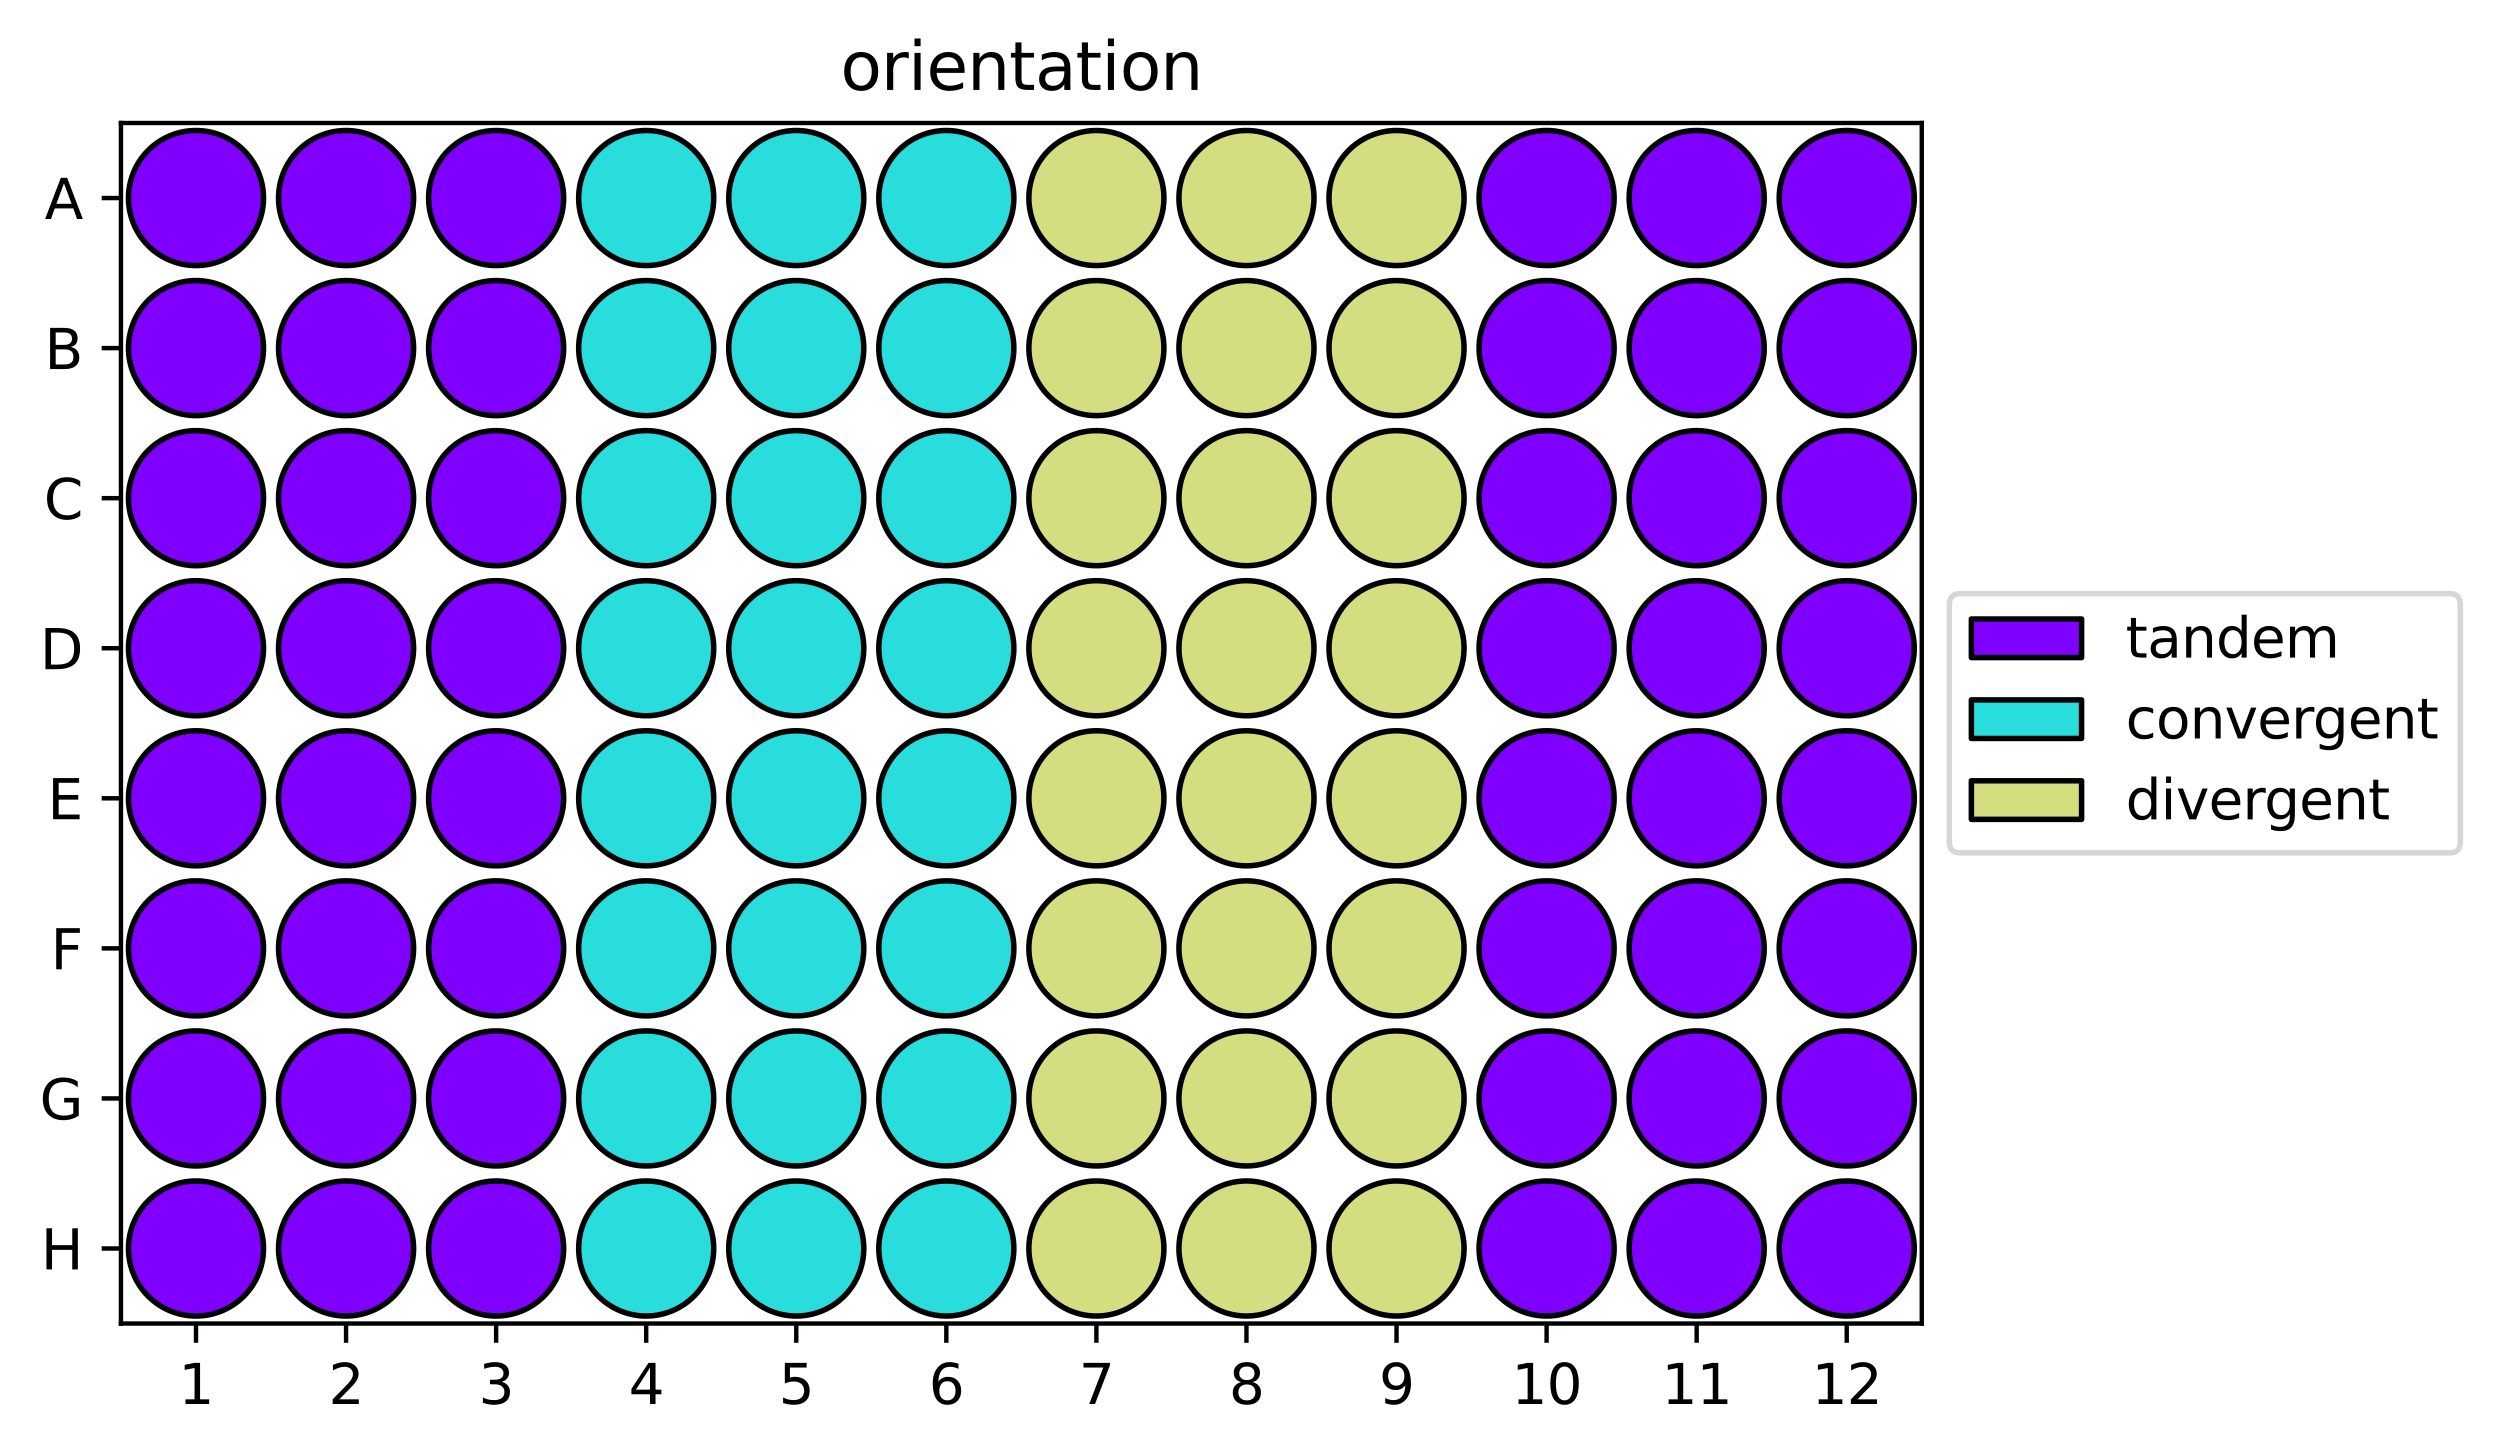 <?xml version="1.0" encoding="utf-8" standalone="no"?>
<!DOCTYPE svg PUBLIC "-//W3C//DTD SVG 1.1//EN"
  "http://www.w3.org/Graphics/SVG/1.1/DTD/svg11.dtd">
<svg xmlns:xlink="http://www.w3.org/1999/xlink" width="453.63pt" height="264.036pt" viewBox="0 0 453.63 264.036" xmlns="http://www.w3.org/2000/svg" version="1.1">
 <defs>
  <style type="text/css">*{stroke-linejoin: round; stroke-linecap: butt}</style>
 </defs>
 <g id="figure_1">
  <g id="patch_1">
   <path d="M 0 264.036 
L 453.63 264.036 
L 453.63 0 
L 0 0 
z
" style="fill: #ffffff"/>
  </g>
  <g id="axes_1">
   <g id="patch_2">
    <path d="M 21.948 240.158 
L 348.708 240.158 
L 348.708 22.318 
L 21.948 22.318 
z
" style="fill: #ffffff"/>
   </g>
   <g id="patch_3">
    <path d="M 35.563 48.187 
C 38.813 48.187 41.93 46.896 44.228 44.598 
C 46.526 42.3 47.817 39.183 47.817 35.933 
C 47.817 32.683 46.526 29.566 44.228 27.269 
C 41.93 24.971 38.813 23.68 35.563 23.68 
C 32.314 23.68 29.197 24.971 26.899 27.269 
C 24.601 29.566 23.31 32.683 23.31 35.933 
C 23.31 39.183 24.601 42.3 26.899 44.598 
C 29.197 46.896 32.314 48.187 35.563 48.187 
z
" clip-path="url(#p0437b1700c)" style="fill: #8000ff; stroke: #000000; stroke-linejoin: miter"/>
   </g>
   <g id="patch_4">
    <path d="M 62.793 48.187 
C 66.043 48.187 69.16 46.896 71.458 44.598 
C 73.756 42.3 75.047 39.183 75.047 35.933 
C 75.047 32.683 73.756 29.566 71.458 27.269 
C 69.16 24.971 66.043 23.68 62.793 23.68 
C 59.544 23.68 56.427 24.971 54.129 27.269 
C 51.831 29.566 50.54 32.683 50.54 35.933 
C 50.54 39.183 51.831 42.3 54.129 44.598 
C 56.427 46.896 59.544 48.187 62.793 48.187 
z
" clip-path="url(#p0437b1700c)" style="fill: #8000ff; stroke: #000000; stroke-linejoin: miter"/>
   </g>
   <g id="patch_5">
    <path d="M 90.023 48.187 
C 93.273 48.187 96.39 46.896 98.688 44.598 
C 100.986 42.3 102.277 39.183 102.277 35.933 
C 102.277 32.683 100.986 29.566 98.688 27.269 
C 96.39 24.971 93.273 23.68 90.023 23.68 
C 86.774 23.68 83.657 24.971 81.359 27.269 
C 79.061 29.566 77.77 32.683 77.77 35.933 
C 77.77 39.183 79.061 42.3 81.359 44.598 
C 83.657 46.896 86.774 48.187 90.023 48.187 
z
" clip-path="url(#p0437b1700c)" style="fill: #8000ff; stroke: #000000; stroke-linejoin: miter"/>
   </g>
   <g id="patch_6">
    <path d="M 117.253 48.187 
C 120.503 48.187 123.62 46.896 125.918 44.598 
C 128.216 42.3 129.507 39.183 129.507 35.933 
C 129.507 32.683 128.216 29.566 125.918 27.269 
C 123.62 24.971 120.503 23.68 117.253 23.68 
C 114.004 23.68 110.887 24.971 108.589 27.269 
C 106.291 29.566 105 32.683 105 35.933 
C 105 39.183 106.291 42.3 108.589 44.598 
C 110.887 46.896 114.004 48.187 117.253 48.187 
z
" clip-path="url(#p0437b1700c)" style="fill: #2adddd; stroke: #000000; stroke-linejoin: miter"/>
   </g>
   <g id="patch_7">
    <path d="M 144.483 48.187 
C 147.733 48.187 150.85 46.896 153.148 44.598 
C 155.446 42.3 156.737 39.183 156.737 35.933 
C 156.737 32.683 155.446 29.566 153.148 27.269 
C 150.85 24.971 147.733 23.68 144.483 23.68 
C 141.234 23.68 138.117 24.971 135.819 27.269 
C 133.521 29.566 132.23 32.683 132.23 35.933 
C 132.23 39.183 133.521 42.3 135.819 44.598 
C 138.117 46.896 141.234 48.187 144.483 48.187 
z
" clip-path="url(#p0437b1700c)" style="fill: #2adddd; stroke: #000000; stroke-linejoin: miter"/>
   </g>
   <g id="patch_8">
    <path d="M 171.713 48.187 
C 174.963 48.187 178.08 46.896 180.378 44.598 
C 182.676 42.3 183.967 39.183 183.967 35.933 
C 183.967 32.683 182.676 29.566 180.378 27.269 
C 178.08 24.971 174.963 23.68 171.713 23.68 
C 168.464 23.68 165.347 24.971 163.049 27.269 
C 160.751 29.566 159.46 32.683 159.46 35.933 
C 159.46 39.183 160.751 42.3 163.049 44.598 
C 165.347 46.896 168.464 48.187 171.713 48.187 
z
" clip-path="url(#p0437b1700c)" style="fill: #2adddd; stroke: #000000; stroke-linejoin: miter"/>
   </g>
   <g id="patch_9">
    <path d="M 198.943 48.187 
C 202.193 48.187 205.31 46.896 207.608 44.598 
C 209.906 42.3 211.197 39.183 211.197 35.933 
C 211.197 32.683 209.906 29.566 207.608 27.269 
C 205.31 24.971 202.193 23.68 198.943 23.68 
C 195.694 23.68 192.577 24.971 190.279 27.269 
C 187.981 29.566 186.69 32.683 186.69 35.933 
C 186.69 39.183 187.981 42.3 190.279 44.598 
C 192.577 46.896 195.694 48.187 198.943 48.187 
z
" clip-path="url(#p0437b1700c)" style="fill: #d4dd80; stroke: #000000; stroke-linejoin: miter"/>
   </g>
   <g id="patch_10">
    <path d="M 226.173 48.187 
C 229.423 48.187 232.54 46.896 234.838 44.598 
C 237.136 42.3 238.427 39.183 238.427 35.933 
C 238.427 32.683 237.136 29.566 234.838 27.269 
C 232.54 24.971 229.423 23.68 226.173 23.68 
C 222.924 23.68 219.807 24.971 217.509 27.269 
C 215.211 29.566 213.92 32.683 213.92 35.933 
C 213.92 39.183 215.211 42.3 217.509 44.598 
C 219.807 46.896 222.924 48.187 226.173 48.187 
z
" clip-path="url(#p0437b1700c)" style="fill: #d4dd80; stroke: #000000; stroke-linejoin: miter"/>
   </g>
   <g id="patch_11">
    <path d="M 253.403 48.187 
C 256.653 48.187 259.77 46.896 262.068 44.598 
C 264.366 42.3 265.657 39.183 265.657 35.933 
C 265.657 32.683 264.366 29.566 262.068 27.269 
C 259.77 24.971 256.653 23.68 253.403 23.68 
C 250.154 23.68 247.037 24.971 244.739 27.269 
C 242.441 29.566 241.15 32.683 241.15 35.933 
C 241.15 39.183 242.441 42.3 244.739 44.598 
C 247.037 46.896 250.154 48.187 253.403 48.187 
z
" clip-path="url(#p0437b1700c)" style="fill: #d4dd80; stroke: #000000; stroke-linejoin: miter"/>
   </g>
   <g id="patch_12">
    <path d="M 280.633 48.187 
C 283.883 48.187 287 46.896 289.298 44.598 
C 291.596 42.3 292.887 39.183 292.887 35.933 
C 292.887 32.683 291.596 29.566 289.298 27.269 
C 287 24.971 283.883 23.68 280.633 23.68 
C 277.384 23.68 274.267 24.971 271.969 27.269 
C 269.671 29.566 268.38 32.683 268.38 35.933 
C 268.38 39.183 269.671 42.3 271.969 44.598 
C 274.267 46.896 277.384 48.187 280.633 48.187 
z
" clip-path="url(#p0437b1700c)" style="fill: #8000ff; stroke: #000000; stroke-linejoin: miter"/>
   </g>
   <g id="patch_13">
    <path d="M 307.863 48.187 
C 311.113 48.187 314.23 46.896 316.528 44.598 
C 318.826 42.3 320.117 39.183 320.117 35.933 
C 320.117 32.683 318.826 29.566 316.528 27.269 
C 314.23 24.971 311.113 23.68 307.863 23.68 
C 304.614 23.68 301.497 24.971 299.199 27.269 
C 296.901 29.566 295.61 32.683 295.61 35.933 
C 295.61 39.183 296.901 42.3 299.199 44.598 
C 301.497 46.896 304.614 48.187 307.863 48.187 
z
" clip-path="url(#p0437b1700c)" style="fill: #8000ff; stroke: #000000; stroke-linejoin: miter"/>
   </g>
   <g id="patch_14">
    <path d="M 335.093 48.187 
C 338.343 48.187 341.46 46.896 343.758 44.598 
C 346.056 42.3 347.347 39.183 347.347 35.933 
C 347.347 32.683 346.056 29.566 343.758 27.269 
C 341.46 24.971 338.343 23.68 335.093 23.68 
C 331.844 23.68 328.727 24.971 326.429 27.269 
C 324.131 29.566 322.84 32.683 322.84 35.933 
C 322.84 39.183 324.131 42.3 326.429 44.598 
C 328.727 46.896 331.844 48.187 335.093 48.187 
z
" clip-path="url(#p0437b1700c)" style="fill: #8000ff; stroke: #000000; stroke-linejoin: miter"/>
   </g>
   <g id="patch_15">
    <path d="M 35.563 75.417 
C 38.813 75.417 41.93 74.126 44.228 71.828 
C 46.526 69.53 47.817 66.413 47.817 63.163 
C 47.817 59.913 46.526 56.796 44.228 54.499 
C 41.93 52.201 38.813 50.91 35.563 50.91 
C 32.314 50.91 29.197 52.201 26.899 54.499 
C 24.601 56.796 23.31 59.913 23.31 63.163 
C 23.31 66.413 24.601 69.53 26.899 71.828 
C 29.197 74.126 32.314 75.417 35.563 75.417 
z
" clip-path="url(#p0437b1700c)" style="fill: #8000ff; stroke: #000000; stroke-linejoin: miter"/>
   </g>
   <g id="patch_16">
    <path d="M 62.793 75.417 
C 66.043 75.417 69.16 74.126 71.458 71.828 
C 73.756 69.53 75.047 66.413 75.047 63.163 
C 75.047 59.913 73.756 56.796 71.458 54.499 
C 69.16 52.201 66.043 50.91 62.793 50.91 
C 59.544 50.91 56.427 52.201 54.129 54.499 
C 51.831 56.796 50.54 59.913 50.54 63.163 
C 50.54 66.413 51.831 69.53 54.129 71.828 
C 56.427 74.126 59.544 75.417 62.793 75.417 
z
" clip-path="url(#p0437b1700c)" style="fill: #8000ff; stroke: #000000; stroke-linejoin: miter"/>
   </g>
   <g id="patch_17">
    <path d="M 90.023 75.417 
C 93.273 75.417 96.39 74.126 98.688 71.828 
C 100.986 69.53 102.277 66.413 102.277 63.163 
C 102.277 59.913 100.986 56.796 98.688 54.499 
C 96.39 52.201 93.273 50.91 90.023 50.91 
C 86.774 50.91 83.657 52.201 81.359 54.499 
C 79.061 56.796 77.77 59.913 77.77 63.163 
C 77.77 66.413 79.061 69.53 81.359 71.828 
C 83.657 74.126 86.774 75.417 90.023 75.417 
z
" clip-path="url(#p0437b1700c)" style="fill: #8000ff; stroke: #000000; stroke-linejoin: miter"/>
   </g>
   <g id="patch_18">
    <path d="M 117.253 75.417 
C 120.503 75.417 123.62 74.126 125.918 71.828 
C 128.216 69.53 129.507 66.413 129.507 63.163 
C 129.507 59.913 128.216 56.796 125.918 54.499 
C 123.62 52.201 120.503 50.91 117.253 50.91 
C 114.004 50.91 110.887 52.201 108.589 54.499 
C 106.291 56.796 105 59.913 105 63.163 
C 105 66.413 106.291 69.53 108.589 71.828 
C 110.887 74.126 114.004 75.417 117.253 75.417 
z
" clip-path="url(#p0437b1700c)" style="fill: #2adddd; stroke: #000000; stroke-linejoin: miter"/>
   </g>
   <g id="patch_19">
    <path d="M 144.483 75.417 
C 147.733 75.417 150.85 74.126 153.148 71.828 
C 155.446 69.53 156.737 66.413 156.737 63.163 
C 156.737 59.913 155.446 56.796 153.148 54.499 
C 150.85 52.201 147.733 50.91 144.483 50.91 
C 141.234 50.91 138.117 52.201 135.819 54.499 
C 133.521 56.796 132.23 59.913 132.23 63.163 
C 132.23 66.413 133.521 69.53 135.819 71.828 
C 138.117 74.126 141.234 75.417 144.483 75.417 
z
" clip-path="url(#p0437b1700c)" style="fill: #2adddd; stroke: #000000; stroke-linejoin: miter"/>
   </g>
   <g id="patch_20">
    <path d="M 171.713 75.417 
C 174.963 75.417 178.08 74.126 180.378 71.828 
C 182.676 69.53 183.967 66.413 183.967 63.163 
C 183.967 59.913 182.676 56.796 180.378 54.499 
C 178.08 52.201 174.963 50.91 171.713 50.91 
C 168.464 50.91 165.347 52.201 163.049 54.499 
C 160.751 56.796 159.46 59.913 159.46 63.163 
C 159.46 66.413 160.751 69.53 163.049 71.828 
C 165.347 74.126 168.464 75.417 171.713 75.417 
z
" clip-path="url(#p0437b1700c)" style="fill: #2adddd; stroke: #000000; stroke-linejoin: miter"/>
   </g>
   <g id="patch_21">
    <path d="M 198.943 75.417 
C 202.193 75.417 205.31 74.126 207.608 71.828 
C 209.906 69.53 211.197 66.413 211.197 63.163 
C 211.197 59.913 209.906 56.796 207.608 54.499 
C 205.31 52.201 202.193 50.91 198.943 50.91 
C 195.694 50.91 192.577 52.201 190.279 54.499 
C 187.981 56.796 186.69 59.913 186.69 63.163 
C 186.69 66.413 187.981 69.53 190.279 71.828 
C 192.577 74.126 195.694 75.417 198.943 75.417 
z
" clip-path="url(#p0437b1700c)" style="fill: #d4dd80; stroke: #000000; stroke-linejoin: miter"/>
   </g>
   <g id="patch_22">
    <path d="M 226.173 75.417 
C 229.423 75.417 232.54 74.126 234.838 71.828 
C 237.136 69.53 238.427 66.413 238.427 63.163 
C 238.427 59.913 237.136 56.796 234.838 54.499 
C 232.54 52.201 229.423 50.91 226.173 50.91 
C 222.924 50.91 219.807 52.201 217.509 54.499 
C 215.211 56.796 213.92 59.913 213.92 63.163 
C 213.92 66.413 215.211 69.53 217.509 71.828 
C 219.807 74.126 222.924 75.417 226.173 75.417 
z
" clip-path="url(#p0437b1700c)" style="fill: #d4dd80; stroke: #000000; stroke-linejoin: miter"/>
   </g>
   <g id="patch_23">
    <path d="M 253.403 75.417 
C 256.653 75.417 259.77 74.126 262.068 71.828 
C 264.366 69.53 265.657 66.413 265.657 63.163 
C 265.657 59.913 264.366 56.796 262.068 54.499 
C 259.77 52.201 256.653 50.91 253.403 50.91 
C 250.154 50.91 247.037 52.201 244.739 54.499 
C 242.441 56.796 241.15 59.913 241.15 63.163 
C 241.15 66.413 242.441 69.53 244.739 71.828 
C 247.037 74.126 250.154 75.417 253.403 75.417 
z
" clip-path="url(#p0437b1700c)" style="fill: #d4dd80; stroke: #000000; stroke-linejoin: miter"/>
   </g>
   <g id="patch_24">
    <path d="M 280.633 75.417 
C 283.883 75.417 287 74.126 289.298 71.828 
C 291.596 69.53 292.887 66.413 292.887 63.163 
C 292.887 59.913 291.596 56.796 289.298 54.499 
C 287 52.201 283.883 50.91 280.633 50.91 
C 277.384 50.91 274.267 52.201 271.969 54.499 
C 269.671 56.796 268.38 59.913 268.38 63.163 
C 268.38 66.413 269.671 69.53 271.969 71.828 
C 274.267 74.126 277.384 75.417 280.633 75.417 
z
" clip-path="url(#p0437b1700c)" style="fill: #8000ff; stroke: #000000; stroke-linejoin: miter"/>
   </g>
   <g id="patch_25">
    <path d="M 307.863 75.417 
C 311.113 75.417 314.23 74.126 316.528 71.828 
C 318.826 69.53 320.117 66.413 320.117 63.163 
C 320.117 59.913 318.826 56.796 316.528 54.499 
C 314.23 52.201 311.113 50.91 307.863 50.91 
C 304.614 50.91 301.497 52.201 299.199 54.499 
C 296.901 56.796 295.61 59.913 295.61 63.163 
C 295.61 66.413 296.901 69.53 299.199 71.828 
C 301.497 74.126 304.614 75.417 307.863 75.417 
z
" clip-path="url(#p0437b1700c)" style="fill: #8000ff; stroke: #000000; stroke-linejoin: miter"/>
   </g>
   <g id="patch_26">
    <path d="M 335.093 75.417 
C 338.343 75.417 341.46 74.126 343.758 71.828 
C 346.056 69.53 347.347 66.413 347.347 63.163 
C 347.347 59.913 346.056 56.796 343.758 54.499 
C 341.46 52.201 338.343 50.91 335.093 50.91 
C 331.844 50.91 328.727 52.201 326.429 54.499 
C 324.131 56.796 322.84 59.913 322.84 63.163 
C 322.84 66.413 324.131 69.53 326.429 71.828 
C 328.727 74.126 331.844 75.417 335.093 75.417 
z
" clip-path="url(#p0437b1700c)" style="fill: #8000ff; stroke: #000000; stroke-linejoin: miter"/>
   </g>
   <g id="patch_27">
    <path d="M 35.563 102.647 
C 38.813 102.647 41.93 101.356 44.228 99.058 
C 46.526 96.76 47.817 93.643 47.817 90.393 
C 47.817 87.143 46.526 84.026 44.228 81.729 
C 41.93 79.431 38.813 78.14 35.563 78.14 
C 32.314 78.14 29.197 79.431 26.899 81.729 
C 24.601 84.026 23.31 87.143 23.31 90.393 
C 23.31 93.643 24.601 96.76 26.899 99.058 
C 29.197 101.356 32.314 102.647 35.563 102.647 
z
" clip-path="url(#p0437b1700c)" style="fill: #8000ff; stroke: #000000; stroke-linejoin: miter"/>
   </g>
   <g id="patch_28">
    <path d="M 62.793 102.647 
C 66.043 102.647 69.16 101.356 71.458 99.058 
C 73.756 96.76 75.047 93.643 75.047 90.393 
C 75.047 87.143 73.756 84.026 71.458 81.729 
C 69.16 79.431 66.043 78.14 62.793 78.14 
C 59.544 78.14 56.427 79.431 54.129 81.729 
C 51.831 84.026 50.54 87.143 50.54 90.393 
C 50.54 93.643 51.831 96.76 54.129 99.058 
C 56.427 101.356 59.544 102.647 62.793 102.647 
z
" clip-path="url(#p0437b1700c)" style="fill: #8000ff; stroke: #000000; stroke-linejoin: miter"/>
   </g>
   <g id="patch_29">
    <path d="M 90.023 102.647 
C 93.273 102.647 96.39 101.356 98.688 99.058 
C 100.986 96.76 102.277 93.643 102.277 90.393 
C 102.277 87.143 100.986 84.026 98.688 81.729 
C 96.39 79.431 93.273 78.14 90.023 78.14 
C 86.774 78.14 83.657 79.431 81.359 81.729 
C 79.061 84.026 77.77 87.143 77.77 90.393 
C 77.77 93.643 79.061 96.76 81.359 99.058 
C 83.657 101.356 86.774 102.647 90.023 102.647 
z
" clip-path="url(#p0437b1700c)" style="fill: #8000ff; stroke: #000000; stroke-linejoin: miter"/>
   </g>
   <g id="patch_30">
    <path d="M 117.253 102.647 
C 120.503 102.647 123.62 101.356 125.918 99.058 
C 128.216 96.76 129.507 93.643 129.507 90.393 
C 129.507 87.143 128.216 84.026 125.918 81.729 
C 123.62 79.431 120.503 78.14 117.253 78.14 
C 114.004 78.14 110.887 79.431 108.589 81.729 
C 106.291 84.026 105 87.143 105 90.393 
C 105 93.643 106.291 96.76 108.589 99.058 
C 110.887 101.356 114.004 102.647 117.253 102.647 
z
" clip-path="url(#p0437b1700c)" style="fill: #2adddd; stroke: #000000; stroke-linejoin: miter"/>
   </g>
   <g id="patch_31">
    <path d="M 144.483 102.647 
C 147.733 102.647 150.85 101.356 153.148 99.058 
C 155.446 96.76 156.737 93.643 156.737 90.393 
C 156.737 87.143 155.446 84.026 153.148 81.729 
C 150.85 79.431 147.733 78.14 144.483 78.14 
C 141.234 78.14 138.117 79.431 135.819 81.729 
C 133.521 84.026 132.23 87.143 132.23 90.393 
C 132.23 93.643 133.521 96.76 135.819 99.058 
C 138.117 101.356 141.234 102.647 144.483 102.647 
z
" clip-path="url(#p0437b1700c)" style="fill: #2adddd; stroke: #000000; stroke-linejoin: miter"/>
   </g>
   <g id="patch_32">
    <path d="M 171.713 102.647 
C 174.963 102.647 178.08 101.356 180.378 99.058 
C 182.676 96.76 183.967 93.643 183.967 90.393 
C 183.967 87.143 182.676 84.026 180.378 81.729 
C 178.08 79.431 174.963 78.14 171.713 78.14 
C 168.464 78.14 165.347 79.431 163.049 81.729 
C 160.751 84.026 159.46 87.143 159.46 90.393 
C 159.46 93.643 160.751 96.76 163.049 99.058 
C 165.347 101.356 168.464 102.647 171.713 102.647 
z
" clip-path="url(#p0437b1700c)" style="fill: #2adddd; stroke: #000000; stroke-linejoin: miter"/>
   </g>
   <g id="patch_33">
    <path d="M 198.943 102.647 
C 202.193 102.647 205.31 101.356 207.608 99.058 
C 209.906 96.76 211.197 93.643 211.197 90.393 
C 211.197 87.143 209.906 84.026 207.608 81.729 
C 205.31 79.431 202.193 78.14 198.943 78.14 
C 195.694 78.14 192.577 79.431 190.279 81.729 
C 187.981 84.026 186.69 87.143 186.69 90.393 
C 186.69 93.643 187.981 96.76 190.279 99.058 
C 192.577 101.356 195.694 102.647 198.943 102.647 
z
" clip-path="url(#p0437b1700c)" style="fill: #d4dd80; stroke: #000000; stroke-linejoin: miter"/>
   </g>
   <g id="patch_34">
    <path d="M 226.173 102.647 
C 229.423 102.647 232.54 101.356 234.838 99.058 
C 237.136 96.76 238.427 93.643 238.427 90.393 
C 238.427 87.143 237.136 84.026 234.838 81.729 
C 232.54 79.431 229.423 78.14 226.173 78.14 
C 222.924 78.14 219.807 79.431 217.509 81.729 
C 215.211 84.026 213.92 87.143 213.92 90.393 
C 213.92 93.643 215.211 96.76 217.509 99.058 
C 219.807 101.356 222.924 102.647 226.173 102.647 
z
" clip-path="url(#p0437b1700c)" style="fill: #d4dd80; stroke: #000000; stroke-linejoin: miter"/>
   </g>
   <g id="patch_35">
    <path d="M 253.403 102.647 
C 256.653 102.647 259.77 101.356 262.068 99.058 
C 264.366 96.76 265.657 93.643 265.657 90.393 
C 265.657 87.143 264.366 84.026 262.068 81.729 
C 259.77 79.431 256.653 78.14 253.403 78.14 
C 250.154 78.14 247.037 79.431 244.739 81.729 
C 242.441 84.026 241.15 87.143 241.15 90.393 
C 241.15 93.643 242.441 96.76 244.739 99.058 
C 247.037 101.356 250.154 102.647 253.403 102.647 
z
" clip-path="url(#p0437b1700c)" style="fill: #d4dd80; stroke: #000000; stroke-linejoin: miter"/>
   </g>
   <g id="patch_36">
    <path d="M 280.633 102.647 
C 283.883 102.647 287 101.356 289.298 99.058 
C 291.596 96.76 292.887 93.643 292.887 90.393 
C 292.887 87.143 291.596 84.026 289.298 81.729 
C 287 79.431 283.883 78.14 280.633 78.14 
C 277.384 78.14 274.267 79.431 271.969 81.729 
C 269.671 84.026 268.38 87.143 268.38 90.393 
C 268.38 93.643 269.671 96.76 271.969 99.058 
C 274.267 101.356 277.384 102.647 280.633 102.647 
z
" clip-path="url(#p0437b1700c)" style="fill: #8000ff; stroke: #000000; stroke-linejoin: miter"/>
   </g>
   <g id="patch_37">
    <path d="M 307.863 102.647 
C 311.113 102.647 314.23 101.356 316.528 99.058 
C 318.826 96.76 320.117 93.643 320.117 90.393 
C 320.117 87.143 318.826 84.026 316.528 81.729 
C 314.23 79.431 311.113 78.14 307.863 78.14 
C 304.614 78.14 301.497 79.431 299.199 81.729 
C 296.901 84.026 295.61 87.143 295.61 90.393 
C 295.61 93.643 296.901 96.76 299.199 99.058 
C 301.497 101.356 304.614 102.647 307.863 102.647 
z
" clip-path="url(#p0437b1700c)" style="fill: #8000ff; stroke: #000000; stroke-linejoin: miter"/>
   </g>
   <g id="patch_38">
    <path d="M 335.093 102.647 
C 338.343 102.647 341.46 101.356 343.758 99.058 
C 346.056 96.76 347.347 93.643 347.347 90.393 
C 347.347 87.143 346.056 84.026 343.758 81.729 
C 341.46 79.431 338.343 78.14 335.093 78.14 
C 331.844 78.14 328.727 79.431 326.429 81.729 
C 324.131 84.026 322.84 87.143 322.84 90.393 
C 322.84 93.643 324.131 96.76 326.429 99.058 
C 328.727 101.356 331.844 102.647 335.093 102.647 
z
" clip-path="url(#p0437b1700c)" style="fill: #8000ff; stroke: #000000; stroke-linejoin: miter"/>
   </g>
   <g id="patch_39">
    <path d="M 35.563 129.877 
C 38.813 129.877 41.93 128.586 44.228 126.288 
C 46.526 123.99 47.817 120.873 47.817 117.623 
C 47.817 114.373 46.526 111.256 44.228 108.959 
C 41.93 106.661 38.813 105.37 35.563 105.37 
C 32.314 105.37 29.197 106.661 26.899 108.959 
C 24.601 111.256 23.31 114.373 23.31 117.623 
C 23.31 120.873 24.601 123.99 26.899 126.288 
C 29.197 128.586 32.314 129.877 35.563 129.877 
z
" clip-path="url(#p0437b1700c)" style="fill: #8000ff; stroke: #000000; stroke-linejoin: miter"/>
   </g>
   <g id="patch_40">
    <path d="M 62.793 129.877 
C 66.043 129.877 69.16 128.586 71.458 126.288 
C 73.756 123.99 75.047 120.873 75.047 117.623 
C 75.047 114.373 73.756 111.256 71.458 108.959 
C 69.16 106.661 66.043 105.37 62.793 105.37 
C 59.544 105.37 56.427 106.661 54.129 108.959 
C 51.831 111.256 50.54 114.373 50.54 117.623 
C 50.54 120.873 51.831 123.99 54.129 126.288 
C 56.427 128.586 59.544 129.877 62.793 129.877 
z
" clip-path="url(#p0437b1700c)" style="fill: #8000ff; stroke: #000000; stroke-linejoin: miter"/>
   </g>
   <g id="patch_41">
    <path d="M 90.023 129.877 
C 93.273 129.877 96.39 128.586 98.688 126.288 
C 100.986 123.99 102.277 120.873 102.277 117.623 
C 102.277 114.373 100.986 111.256 98.688 108.959 
C 96.39 106.661 93.273 105.37 90.023 105.37 
C 86.774 105.37 83.657 106.661 81.359 108.959 
C 79.061 111.256 77.77 114.373 77.77 117.623 
C 77.77 120.873 79.061 123.99 81.359 126.288 
C 83.657 128.586 86.774 129.877 90.023 129.877 
z
" clip-path="url(#p0437b1700c)" style="fill: #8000ff; stroke: #000000; stroke-linejoin: miter"/>
   </g>
   <g id="patch_42">
    <path d="M 117.253 129.877 
C 120.503 129.877 123.62 128.586 125.918 126.288 
C 128.216 123.99 129.507 120.873 129.507 117.623 
C 129.507 114.373 128.216 111.256 125.918 108.959 
C 123.62 106.661 120.503 105.37 117.253 105.37 
C 114.004 105.37 110.887 106.661 108.589 108.959 
C 106.291 111.256 105 114.373 105 117.623 
C 105 120.873 106.291 123.99 108.589 126.288 
C 110.887 128.586 114.004 129.877 117.253 129.877 
z
" clip-path="url(#p0437b1700c)" style="fill: #2adddd; stroke: #000000; stroke-linejoin: miter"/>
   </g>
   <g id="patch_43">
    <path d="M 144.483 129.877 
C 147.733 129.877 150.85 128.586 153.148 126.288 
C 155.446 123.99 156.737 120.873 156.737 117.623 
C 156.737 114.373 155.446 111.256 153.148 108.959 
C 150.85 106.661 147.733 105.37 144.483 105.37 
C 141.234 105.37 138.117 106.661 135.819 108.959 
C 133.521 111.256 132.23 114.373 132.23 117.623 
C 132.23 120.873 133.521 123.99 135.819 126.288 
C 138.117 128.586 141.234 129.877 144.483 129.877 
z
" clip-path="url(#p0437b1700c)" style="fill: #2adddd; stroke: #000000; stroke-linejoin: miter"/>
   </g>
   <g id="patch_44">
    <path d="M 171.713 129.877 
C 174.963 129.877 178.08 128.586 180.378 126.288 
C 182.676 123.99 183.967 120.873 183.967 117.623 
C 183.967 114.373 182.676 111.256 180.378 108.959 
C 178.08 106.661 174.963 105.37 171.713 105.37 
C 168.464 105.37 165.347 106.661 163.049 108.959 
C 160.751 111.256 159.46 114.373 159.46 117.623 
C 159.46 120.873 160.751 123.99 163.049 126.288 
C 165.347 128.586 168.464 129.877 171.713 129.877 
z
" clip-path="url(#p0437b1700c)" style="fill: #2adddd; stroke: #000000; stroke-linejoin: miter"/>
   </g>
   <g id="patch_45">
    <path d="M 198.943 129.877 
C 202.193 129.877 205.31 128.586 207.608 126.288 
C 209.906 123.99 211.197 120.873 211.197 117.623 
C 211.197 114.373 209.906 111.256 207.608 108.959 
C 205.31 106.661 202.193 105.37 198.943 105.37 
C 195.694 105.37 192.577 106.661 190.279 108.959 
C 187.981 111.256 186.69 114.373 186.69 117.623 
C 186.69 120.873 187.981 123.99 190.279 126.288 
C 192.577 128.586 195.694 129.877 198.943 129.877 
z
" clip-path="url(#p0437b1700c)" style="fill: #d4dd80; stroke: #000000; stroke-linejoin: miter"/>
   </g>
   <g id="patch_46">
    <path d="M 226.173 129.877 
C 229.423 129.877 232.54 128.586 234.838 126.288 
C 237.136 123.99 238.427 120.873 238.427 117.623 
C 238.427 114.373 237.136 111.256 234.838 108.959 
C 232.54 106.661 229.423 105.37 226.173 105.37 
C 222.924 105.37 219.807 106.661 217.509 108.959 
C 215.211 111.256 213.92 114.373 213.92 117.623 
C 213.92 120.873 215.211 123.99 217.509 126.288 
C 219.807 128.586 222.924 129.877 226.173 129.877 
z
" clip-path="url(#p0437b1700c)" style="fill: #d4dd80; stroke: #000000; stroke-linejoin: miter"/>
   </g>
   <g id="patch_47">
    <path d="M 253.403 129.877 
C 256.653 129.877 259.77 128.586 262.068 126.288 
C 264.366 123.99 265.657 120.873 265.657 117.623 
C 265.657 114.373 264.366 111.256 262.068 108.959 
C 259.77 106.661 256.653 105.37 253.403 105.37 
C 250.154 105.37 247.037 106.661 244.739 108.959 
C 242.441 111.256 241.15 114.373 241.15 117.623 
C 241.15 120.873 242.441 123.99 244.739 126.288 
C 247.037 128.586 250.154 129.877 253.403 129.877 
z
" clip-path="url(#p0437b1700c)" style="fill: #d4dd80; stroke: #000000; stroke-linejoin: miter"/>
   </g>
   <g id="patch_48">
    <path d="M 280.633 129.877 
C 283.883 129.877 287 128.586 289.298 126.288 
C 291.596 123.99 292.887 120.873 292.887 117.623 
C 292.887 114.373 291.596 111.256 289.298 108.959 
C 287 106.661 283.883 105.37 280.633 105.37 
C 277.384 105.37 274.267 106.661 271.969 108.959 
C 269.671 111.256 268.38 114.373 268.38 117.623 
C 268.38 120.873 269.671 123.99 271.969 126.288 
C 274.267 128.586 277.384 129.877 280.633 129.877 
z
" clip-path="url(#p0437b1700c)" style="fill: #8000ff; stroke: #000000; stroke-linejoin: miter"/>
   </g>
   <g id="patch_49">
    <path d="M 307.863 129.877 
C 311.113 129.877 314.23 128.586 316.528 126.288 
C 318.826 123.99 320.117 120.873 320.117 117.623 
C 320.117 114.373 318.826 111.256 316.528 108.959 
C 314.23 106.661 311.113 105.37 307.863 105.37 
C 304.614 105.37 301.497 106.661 299.199 108.959 
C 296.901 111.256 295.61 114.373 295.61 117.623 
C 295.61 120.873 296.901 123.99 299.199 126.288 
C 301.497 128.586 304.614 129.877 307.863 129.877 
z
" clip-path="url(#p0437b1700c)" style="fill: #8000ff; stroke: #000000; stroke-linejoin: miter"/>
   </g>
   <g id="patch_50">
    <path d="M 335.093 129.877 
C 338.343 129.877 341.46 128.586 343.758 126.288 
C 346.056 123.99 347.347 120.873 347.347 117.623 
C 347.347 114.373 346.056 111.256 343.758 108.959 
C 341.46 106.661 338.343 105.37 335.093 105.37 
C 331.844 105.37 328.727 106.661 326.429 108.959 
C 324.131 111.256 322.84 114.373 322.84 117.623 
C 322.84 120.873 324.131 123.99 326.429 126.288 
C 328.727 128.586 331.844 129.877 335.093 129.877 
z
" clip-path="url(#p0437b1700c)" style="fill: #8000ff; stroke: #000000; stroke-linejoin: miter"/>
   </g>
   <g id="patch_51">
    <path d="M 35.563 157.107 
C 38.813 157.107 41.93 155.816 44.228 153.518 
C 46.526 151.22 47.817 148.103 47.817 144.853 
C 47.817 141.603 46.526 138.486 44.228 136.189 
C 41.93 133.891 38.813 132.6 35.563 132.6 
C 32.314 132.6 29.197 133.891 26.899 136.189 
C 24.601 138.486 23.31 141.603 23.31 144.853 
C 23.31 148.103 24.601 151.22 26.899 153.518 
C 29.197 155.816 32.314 157.107 35.563 157.107 
z
" clip-path="url(#p0437b1700c)" style="fill: #8000ff; stroke: #000000; stroke-linejoin: miter"/>
   </g>
   <g id="patch_52">
    <path d="M 62.793 157.107 
C 66.043 157.107 69.16 155.816 71.458 153.518 
C 73.756 151.22 75.047 148.103 75.047 144.853 
C 75.047 141.603 73.756 138.486 71.458 136.189 
C 69.16 133.891 66.043 132.6 62.793 132.6 
C 59.544 132.6 56.427 133.891 54.129 136.189 
C 51.831 138.486 50.54 141.603 50.54 144.853 
C 50.54 148.103 51.831 151.22 54.129 153.518 
C 56.427 155.816 59.544 157.107 62.793 157.107 
z
" clip-path="url(#p0437b1700c)" style="fill: #8000ff; stroke: #000000; stroke-linejoin: miter"/>
   </g>
   <g id="patch_53">
    <path d="M 90.023 157.107 
C 93.273 157.107 96.39 155.816 98.688 153.518 
C 100.986 151.22 102.277 148.103 102.277 144.853 
C 102.277 141.603 100.986 138.486 98.688 136.189 
C 96.39 133.891 93.273 132.6 90.023 132.6 
C 86.774 132.6 83.657 133.891 81.359 136.189 
C 79.061 138.486 77.77 141.603 77.77 144.853 
C 77.77 148.103 79.061 151.22 81.359 153.518 
C 83.657 155.816 86.774 157.107 90.023 157.107 
z
" clip-path="url(#p0437b1700c)" style="fill: #8000ff; stroke: #000000; stroke-linejoin: miter"/>
   </g>
   <g id="patch_54">
    <path d="M 117.253 157.107 
C 120.503 157.107 123.62 155.816 125.918 153.518 
C 128.216 151.22 129.507 148.103 129.507 144.853 
C 129.507 141.603 128.216 138.486 125.918 136.189 
C 123.62 133.891 120.503 132.6 117.253 132.6 
C 114.004 132.6 110.887 133.891 108.589 136.189 
C 106.291 138.486 105 141.603 105 144.853 
C 105 148.103 106.291 151.22 108.589 153.518 
C 110.887 155.816 114.004 157.107 117.253 157.107 
z
" clip-path="url(#p0437b1700c)" style="fill: #2adddd; stroke: #000000; stroke-linejoin: miter"/>
   </g>
   <g id="patch_55">
    <path d="M 144.483 157.107 
C 147.733 157.107 150.85 155.816 153.148 153.518 
C 155.446 151.22 156.737 148.103 156.737 144.853 
C 156.737 141.603 155.446 138.486 153.148 136.189 
C 150.85 133.891 147.733 132.6 144.483 132.6 
C 141.234 132.6 138.117 133.891 135.819 136.189 
C 133.521 138.486 132.23 141.603 132.23 144.853 
C 132.23 148.103 133.521 151.22 135.819 153.518 
C 138.117 155.816 141.234 157.107 144.483 157.107 
z
" clip-path="url(#p0437b1700c)" style="fill: #2adddd; stroke: #000000; stroke-linejoin: miter"/>
   </g>
   <g id="patch_56">
    <path d="M 171.713 157.107 
C 174.963 157.107 178.08 155.816 180.378 153.518 
C 182.676 151.22 183.967 148.103 183.967 144.853 
C 183.967 141.603 182.676 138.486 180.378 136.189 
C 178.08 133.891 174.963 132.6 171.713 132.6 
C 168.464 132.6 165.347 133.891 163.049 136.189 
C 160.751 138.486 159.46 141.603 159.46 144.853 
C 159.46 148.103 160.751 151.22 163.049 153.518 
C 165.347 155.816 168.464 157.107 171.713 157.107 
z
" clip-path="url(#p0437b1700c)" style="fill: #2adddd; stroke: #000000; stroke-linejoin: miter"/>
   </g>
   <g id="patch_57">
    <path d="M 198.943 157.107 
C 202.193 157.107 205.31 155.816 207.608 153.518 
C 209.906 151.22 211.197 148.103 211.197 144.853 
C 211.197 141.603 209.906 138.486 207.608 136.189 
C 205.31 133.891 202.193 132.6 198.943 132.6 
C 195.694 132.6 192.577 133.891 190.279 136.189 
C 187.981 138.486 186.69 141.603 186.69 144.853 
C 186.69 148.103 187.981 151.22 190.279 153.518 
C 192.577 155.816 195.694 157.107 198.943 157.107 
z
" clip-path="url(#p0437b1700c)" style="fill: #d4dd80; stroke: #000000; stroke-linejoin: miter"/>
   </g>
   <g id="patch_58">
    <path d="M 226.173 157.107 
C 229.423 157.107 232.54 155.816 234.838 153.518 
C 237.136 151.22 238.427 148.103 238.427 144.853 
C 238.427 141.603 237.136 138.486 234.838 136.189 
C 232.54 133.891 229.423 132.6 226.173 132.6 
C 222.924 132.6 219.807 133.891 217.509 136.189 
C 215.211 138.486 213.92 141.603 213.92 144.853 
C 213.92 148.103 215.211 151.22 217.509 153.518 
C 219.807 155.816 222.924 157.107 226.173 157.107 
z
" clip-path="url(#p0437b1700c)" style="fill: #d4dd80; stroke: #000000; stroke-linejoin: miter"/>
   </g>
   <g id="patch_59">
    <path d="M 253.403 157.107 
C 256.653 157.107 259.77 155.816 262.068 153.518 
C 264.366 151.22 265.657 148.103 265.657 144.853 
C 265.657 141.603 264.366 138.486 262.068 136.189 
C 259.77 133.891 256.653 132.6 253.403 132.6 
C 250.154 132.6 247.037 133.891 244.739 136.189 
C 242.441 138.486 241.15 141.603 241.15 144.853 
C 241.15 148.103 242.441 151.22 244.739 153.518 
C 247.037 155.816 250.154 157.107 253.403 157.107 
z
" clip-path="url(#p0437b1700c)" style="fill: #d4dd80; stroke: #000000; stroke-linejoin: miter"/>
   </g>
   <g id="patch_60">
    <path d="M 280.633 157.107 
C 283.883 157.107 287 155.816 289.298 153.518 
C 291.596 151.22 292.887 148.103 292.887 144.853 
C 292.887 141.603 291.596 138.486 289.298 136.189 
C 287 133.891 283.883 132.6 280.633 132.6 
C 277.384 132.6 274.267 133.891 271.969 136.189 
C 269.671 138.486 268.38 141.603 268.38 144.853 
C 268.38 148.103 269.671 151.22 271.969 153.518 
C 274.267 155.816 277.384 157.107 280.633 157.107 
z
" clip-path="url(#p0437b1700c)" style="fill: #8000ff; stroke: #000000; stroke-linejoin: miter"/>
   </g>
   <g id="patch_61">
    <path d="M 307.863 157.107 
C 311.113 157.107 314.23 155.816 316.528 153.518 
C 318.826 151.22 320.117 148.103 320.117 144.853 
C 320.117 141.603 318.826 138.486 316.528 136.189 
C 314.23 133.891 311.113 132.6 307.863 132.6 
C 304.614 132.6 301.497 133.891 299.199 136.189 
C 296.901 138.486 295.61 141.603 295.61 144.853 
C 295.61 148.103 296.901 151.22 299.199 153.518 
C 301.497 155.816 304.614 157.107 307.863 157.107 
z
" clip-path="url(#p0437b1700c)" style="fill: #8000ff; stroke: #000000; stroke-linejoin: miter"/>
   </g>
   <g id="patch_62">
    <path d="M 335.093 157.107 
C 338.343 157.107 341.46 155.816 343.758 153.518 
C 346.056 151.22 347.347 148.103 347.347 144.853 
C 347.347 141.603 346.056 138.486 343.758 136.189 
C 341.46 133.891 338.343 132.6 335.093 132.6 
C 331.844 132.6 328.727 133.891 326.429 136.189 
C 324.131 138.486 322.84 141.603 322.84 144.853 
C 322.84 148.103 324.131 151.22 326.429 153.518 
C 328.727 155.816 331.844 157.107 335.093 157.107 
z
" clip-path="url(#p0437b1700c)" style="fill: #8000ff; stroke: #000000; stroke-linejoin: miter"/>
   </g>
   <g id="patch_63">
    <path d="M 35.563 184.337 
C 38.813 184.337 41.93 183.046 44.228 180.748 
C 46.526 178.45 47.817 175.333 47.817 172.083 
C 47.817 168.833 46.526 165.716 44.228 163.419 
C 41.93 161.121 38.813 159.83 35.563 159.83 
C 32.314 159.83 29.197 161.121 26.899 163.419 
C 24.601 165.716 23.31 168.833 23.31 172.083 
C 23.31 175.333 24.601 178.45 26.899 180.748 
C 29.197 183.046 32.314 184.337 35.563 184.337 
z
" clip-path="url(#p0437b1700c)" style="fill: #8000ff; stroke: #000000; stroke-linejoin: miter"/>
   </g>
   <g id="patch_64">
    <path d="M 62.793 184.337 
C 66.043 184.337 69.16 183.046 71.458 180.748 
C 73.756 178.45 75.047 175.333 75.047 172.083 
C 75.047 168.833 73.756 165.716 71.458 163.419 
C 69.16 161.121 66.043 159.83 62.793 159.83 
C 59.544 159.83 56.427 161.121 54.129 163.419 
C 51.831 165.716 50.54 168.833 50.54 172.083 
C 50.54 175.333 51.831 178.45 54.129 180.748 
C 56.427 183.046 59.544 184.337 62.793 184.337 
z
" clip-path="url(#p0437b1700c)" style="fill: #8000ff; stroke: #000000; stroke-linejoin: miter"/>
   </g>
   <g id="patch_65">
    <path d="M 90.023 184.337 
C 93.273 184.337 96.39 183.046 98.688 180.748 
C 100.986 178.45 102.277 175.333 102.277 172.083 
C 102.277 168.833 100.986 165.716 98.688 163.419 
C 96.39 161.121 93.273 159.83 90.023 159.83 
C 86.774 159.83 83.657 161.121 81.359 163.419 
C 79.061 165.716 77.77 168.833 77.77 172.083 
C 77.77 175.333 79.061 178.45 81.359 180.748 
C 83.657 183.046 86.774 184.337 90.023 184.337 
z
" clip-path="url(#p0437b1700c)" style="fill: #8000ff; stroke: #000000; stroke-linejoin: miter"/>
   </g>
   <g id="patch_66">
    <path d="M 117.253 184.337 
C 120.503 184.337 123.62 183.046 125.918 180.748 
C 128.216 178.45 129.507 175.333 129.507 172.083 
C 129.507 168.833 128.216 165.716 125.918 163.419 
C 123.62 161.121 120.503 159.83 117.253 159.83 
C 114.004 159.83 110.887 161.121 108.589 163.419 
C 106.291 165.716 105 168.833 105 172.083 
C 105 175.333 106.291 178.45 108.589 180.748 
C 110.887 183.046 114.004 184.337 117.253 184.337 
z
" clip-path="url(#p0437b1700c)" style="fill: #2adddd; stroke: #000000; stroke-linejoin: miter"/>
   </g>
   <g id="patch_67">
    <path d="M 144.483 184.337 
C 147.733 184.337 150.85 183.046 153.148 180.748 
C 155.446 178.45 156.737 175.333 156.737 172.083 
C 156.737 168.833 155.446 165.716 153.148 163.419 
C 150.85 161.121 147.733 159.83 144.483 159.83 
C 141.234 159.83 138.117 161.121 135.819 163.419 
C 133.521 165.716 132.23 168.833 132.23 172.083 
C 132.23 175.333 133.521 178.45 135.819 180.748 
C 138.117 183.046 141.234 184.337 144.483 184.337 
z
" clip-path="url(#p0437b1700c)" style="fill: #2adddd; stroke: #000000; stroke-linejoin: miter"/>
   </g>
   <g id="patch_68">
    <path d="M 171.713 184.337 
C 174.963 184.337 178.08 183.046 180.378 180.748 
C 182.676 178.45 183.967 175.333 183.967 172.083 
C 183.967 168.833 182.676 165.716 180.378 163.419 
C 178.08 161.121 174.963 159.83 171.713 159.83 
C 168.464 159.83 165.347 161.121 163.049 163.419 
C 160.751 165.716 159.46 168.833 159.46 172.083 
C 159.46 175.333 160.751 178.45 163.049 180.748 
C 165.347 183.046 168.464 184.337 171.713 184.337 
z
" clip-path="url(#p0437b1700c)" style="fill: #2adddd; stroke: #000000; stroke-linejoin: miter"/>
   </g>
   <g id="patch_69">
    <path d="M 198.943 184.337 
C 202.193 184.337 205.31 183.046 207.608 180.748 
C 209.906 178.45 211.197 175.333 211.197 172.083 
C 211.197 168.833 209.906 165.716 207.608 163.419 
C 205.31 161.121 202.193 159.83 198.943 159.83 
C 195.694 159.83 192.577 161.121 190.279 163.419 
C 187.981 165.716 186.69 168.833 186.69 172.083 
C 186.69 175.333 187.981 178.45 190.279 180.748 
C 192.577 183.046 195.694 184.337 198.943 184.337 
z
" clip-path="url(#p0437b1700c)" style="fill: #d4dd80; stroke: #000000; stroke-linejoin: miter"/>
   </g>
   <g id="patch_70">
    <path d="M 226.173 184.337 
C 229.423 184.337 232.54 183.046 234.838 180.748 
C 237.136 178.45 238.427 175.333 238.427 172.083 
C 238.427 168.833 237.136 165.716 234.838 163.419 
C 232.54 161.121 229.423 159.83 226.173 159.83 
C 222.924 159.83 219.807 161.121 217.509 163.419 
C 215.211 165.716 213.92 168.833 213.92 172.083 
C 213.92 175.333 215.211 178.45 217.509 180.748 
C 219.807 183.046 222.924 184.337 226.173 184.337 
z
" clip-path="url(#p0437b1700c)" style="fill: #d4dd80; stroke: #000000; stroke-linejoin: miter"/>
   </g>
   <g id="patch_71">
    <path d="M 253.403 184.337 
C 256.653 184.337 259.77 183.046 262.068 180.748 
C 264.366 178.45 265.657 175.333 265.657 172.083 
C 265.657 168.833 264.366 165.716 262.068 163.419 
C 259.77 161.121 256.653 159.83 253.403 159.83 
C 250.154 159.83 247.037 161.121 244.739 163.419 
C 242.441 165.716 241.15 168.833 241.15 172.083 
C 241.15 175.333 242.441 178.45 244.739 180.748 
C 247.037 183.046 250.154 184.337 253.403 184.337 
z
" clip-path="url(#p0437b1700c)" style="fill: #d4dd80; stroke: #000000; stroke-linejoin: miter"/>
   </g>
   <g id="patch_72">
    <path d="M 280.633 184.337 
C 283.883 184.337 287 183.046 289.298 180.748 
C 291.596 178.45 292.887 175.333 292.887 172.083 
C 292.887 168.833 291.596 165.716 289.298 163.419 
C 287 161.121 283.883 159.83 280.633 159.83 
C 277.384 159.83 274.267 161.121 271.969 163.419 
C 269.671 165.716 268.38 168.833 268.38 172.083 
C 268.38 175.333 269.671 178.45 271.969 180.748 
C 274.267 183.046 277.384 184.337 280.633 184.337 
z
" clip-path="url(#p0437b1700c)" style="fill: #8000ff; stroke: #000000; stroke-linejoin: miter"/>
   </g>
   <g id="patch_73">
    <path d="M 307.863 184.337 
C 311.113 184.337 314.23 183.046 316.528 180.748 
C 318.826 178.45 320.117 175.333 320.117 172.083 
C 320.117 168.833 318.826 165.716 316.528 163.419 
C 314.23 161.121 311.113 159.83 307.863 159.83 
C 304.614 159.83 301.497 161.121 299.199 163.419 
C 296.901 165.716 295.61 168.833 295.61 172.083 
C 295.61 175.333 296.901 178.45 299.199 180.748 
C 301.497 183.046 304.614 184.337 307.863 184.337 
z
" clip-path="url(#p0437b1700c)" style="fill: #8000ff; stroke: #000000; stroke-linejoin: miter"/>
   </g>
   <g id="patch_74">
    <path d="M 335.093 184.337 
C 338.343 184.337 341.46 183.046 343.758 180.748 
C 346.056 178.45 347.347 175.333 347.347 172.083 
C 347.347 168.833 346.056 165.716 343.758 163.419 
C 341.46 161.121 338.343 159.83 335.093 159.83 
C 331.844 159.83 328.727 161.121 326.429 163.419 
C 324.131 165.716 322.84 168.833 322.84 172.083 
C 322.84 175.333 324.131 178.45 326.429 180.748 
C 328.727 183.046 331.844 184.337 335.093 184.337 
z
" clip-path="url(#p0437b1700c)" style="fill: #8000ff; stroke: #000000; stroke-linejoin: miter"/>
   </g>
   <g id="patch_75">
    <path d="M 35.563 211.567 
C 38.813 211.567 41.93 210.276 44.228 207.978 
C 46.526 205.68 47.817 202.563 47.817 199.313 
C 47.817 196.063 46.526 192.946 44.228 190.649 
C 41.93 188.351 38.813 187.06 35.563 187.06 
C 32.314 187.06 29.197 188.351 26.899 190.649 
C 24.601 192.946 23.31 196.063 23.31 199.313 
C 23.31 202.563 24.601 205.68 26.899 207.978 
C 29.197 210.276 32.314 211.567 35.563 211.567 
z
" clip-path="url(#p0437b1700c)" style="fill: #8000ff; stroke: #000000; stroke-linejoin: miter"/>
   </g>
   <g id="patch_76">
    <path d="M 62.793 211.567 
C 66.043 211.567 69.16 210.276 71.458 207.978 
C 73.756 205.68 75.047 202.563 75.047 199.313 
C 75.047 196.063 73.756 192.946 71.458 190.649 
C 69.16 188.351 66.043 187.06 62.793 187.06 
C 59.544 187.06 56.427 188.351 54.129 190.649 
C 51.831 192.946 50.54 196.063 50.54 199.313 
C 50.54 202.563 51.831 205.68 54.129 207.978 
C 56.427 210.276 59.544 211.567 62.793 211.567 
z
" clip-path="url(#p0437b1700c)" style="fill: #8000ff; stroke: #000000; stroke-linejoin: miter"/>
   </g>
   <g id="patch_77">
    <path d="M 90.023 211.567 
C 93.273 211.567 96.39 210.276 98.688 207.978 
C 100.986 205.68 102.277 202.563 102.277 199.313 
C 102.277 196.063 100.986 192.946 98.688 190.649 
C 96.39 188.351 93.273 187.06 90.023 187.06 
C 86.774 187.06 83.657 188.351 81.359 190.649 
C 79.061 192.946 77.77 196.063 77.77 199.313 
C 77.77 202.563 79.061 205.68 81.359 207.978 
C 83.657 210.276 86.774 211.567 90.023 211.567 
z
" clip-path="url(#p0437b1700c)" style="fill: #8000ff; stroke: #000000; stroke-linejoin: miter"/>
   </g>
   <g id="patch_78">
    <path d="M 117.253 211.567 
C 120.503 211.567 123.62 210.276 125.918 207.978 
C 128.216 205.68 129.507 202.563 129.507 199.313 
C 129.507 196.063 128.216 192.946 125.918 190.649 
C 123.62 188.351 120.503 187.06 117.253 187.06 
C 114.004 187.06 110.887 188.351 108.589 190.649 
C 106.291 192.946 105 196.063 105 199.313 
C 105 202.563 106.291 205.68 108.589 207.978 
C 110.887 210.276 114.004 211.567 117.253 211.567 
z
" clip-path="url(#p0437b1700c)" style="fill: #2adddd; stroke: #000000; stroke-linejoin: miter"/>
   </g>
   <g id="patch_79">
    <path d="M 144.483 211.567 
C 147.733 211.567 150.85 210.276 153.148 207.978 
C 155.446 205.68 156.737 202.563 156.737 199.313 
C 156.737 196.063 155.446 192.946 153.148 190.649 
C 150.85 188.351 147.733 187.06 144.483 187.06 
C 141.234 187.06 138.117 188.351 135.819 190.649 
C 133.521 192.946 132.23 196.063 132.23 199.313 
C 132.23 202.563 133.521 205.68 135.819 207.978 
C 138.117 210.276 141.234 211.567 144.483 211.567 
z
" clip-path="url(#p0437b1700c)" style="fill: #2adddd; stroke: #000000; stroke-linejoin: miter"/>
   </g>
   <g id="patch_80">
    <path d="M 171.713 211.567 
C 174.963 211.567 178.08 210.276 180.378 207.978 
C 182.676 205.68 183.967 202.563 183.967 199.313 
C 183.967 196.063 182.676 192.946 180.378 190.649 
C 178.08 188.351 174.963 187.06 171.713 187.06 
C 168.464 187.06 165.347 188.351 163.049 190.649 
C 160.751 192.946 159.46 196.063 159.46 199.313 
C 159.46 202.563 160.751 205.68 163.049 207.978 
C 165.347 210.276 168.464 211.567 171.713 211.567 
z
" clip-path="url(#p0437b1700c)" style="fill: #2adddd; stroke: #000000; stroke-linejoin: miter"/>
   </g>
   <g id="patch_81">
    <path d="M 198.943 211.567 
C 202.193 211.567 205.31 210.276 207.608 207.978 
C 209.906 205.68 211.197 202.563 211.197 199.313 
C 211.197 196.063 209.906 192.946 207.608 190.649 
C 205.31 188.351 202.193 187.06 198.943 187.06 
C 195.694 187.06 192.577 188.351 190.279 190.649 
C 187.981 192.946 186.69 196.063 186.69 199.313 
C 186.69 202.563 187.981 205.68 190.279 207.978 
C 192.577 210.276 195.694 211.567 198.943 211.567 
z
" clip-path="url(#p0437b1700c)" style="fill: #d4dd80; stroke: #000000; stroke-linejoin: miter"/>
   </g>
   <g id="patch_82">
    <path d="M 226.173 211.567 
C 229.423 211.567 232.54 210.276 234.838 207.978 
C 237.136 205.68 238.427 202.563 238.427 199.313 
C 238.427 196.063 237.136 192.946 234.838 190.649 
C 232.54 188.351 229.423 187.06 226.173 187.06 
C 222.924 187.06 219.807 188.351 217.509 190.649 
C 215.211 192.946 213.92 196.063 213.92 199.313 
C 213.92 202.563 215.211 205.68 217.509 207.978 
C 219.807 210.276 222.924 211.567 226.173 211.567 
z
" clip-path="url(#p0437b1700c)" style="fill: #d4dd80; stroke: #000000; stroke-linejoin: miter"/>
   </g>
   <g id="patch_83">
    <path d="M 253.403 211.567 
C 256.653 211.567 259.77 210.276 262.068 207.978 
C 264.366 205.68 265.657 202.563 265.657 199.313 
C 265.657 196.063 264.366 192.946 262.068 190.649 
C 259.77 188.351 256.653 187.06 253.403 187.06 
C 250.154 187.06 247.037 188.351 244.739 190.649 
C 242.441 192.946 241.15 196.063 241.15 199.313 
C 241.15 202.563 242.441 205.68 244.739 207.978 
C 247.037 210.276 250.154 211.567 253.403 211.567 
z
" clip-path="url(#p0437b1700c)" style="fill: #d4dd80; stroke: #000000; stroke-linejoin: miter"/>
   </g>
   <g id="patch_84">
    <path d="M 280.633 211.567 
C 283.883 211.567 287 210.276 289.298 207.978 
C 291.596 205.68 292.887 202.563 292.887 199.313 
C 292.887 196.063 291.596 192.946 289.298 190.649 
C 287 188.351 283.883 187.06 280.633 187.06 
C 277.384 187.06 274.267 188.351 271.969 190.649 
C 269.671 192.946 268.38 196.063 268.38 199.313 
C 268.38 202.563 269.671 205.68 271.969 207.978 
C 274.267 210.276 277.384 211.567 280.633 211.567 
z
" clip-path="url(#p0437b1700c)" style="fill: #8000ff; stroke: #000000; stroke-linejoin: miter"/>
   </g>
   <g id="patch_85">
    <path d="M 307.863 211.567 
C 311.113 211.567 314.23 210.276 316.528 207.978 
C 318.826 205.68 320.117 202.563 320.117 199.313 
C 320.117 196.063 318.826 192.946 316.528 190.649 
C 314.23 188.351 311.113 187.06 307.863 187.06 
C 304.614 187.06 301.497 188.351 299.199 190.649 
C 296.901 192.946 295.61 196.063 295.61 199.313 
C 295.61 202.563 296.901 205.68 299.199 207.978 
C 301.497 210.276 304.614 211.567 307.863 211.567 
z
" clip-path="url(#p0437b1700c)" style="fill: #8000ff; stroke: #000000; stroke-linejoin: miter"/>
   </g>
   <g id="patch_86">
    <path d="M 335.093 211.567 
C 338.343 211.567 341.46 210.276 343.758 207.978 
C 346.056 205.68 347.347 202.563 347.347 199.313 
C 347.347 196.063 346.056 192.946 343.758 190.649 
C 341.46 188.351 338.343 187.06 335.093 187.06 
C 331.844 187.06 328.727 188.351 326.429 190.649 
C 324.131 192.946 322.84 196.063 322.84 199.313 
C 322.84 202.563 324.131 205.68 326.429 207.978 
C 328.727 210.276 331.844 211.567 335.093 211.567 
z
" clip-path="url(#p0437b1700c)" style="fill: #8000ff; stroke: #000000; stroke-linejoin: miter"/>
   </g>
   <g id="patch_87">
    <path d="M 35.563 238.797 
C 38.813 238.797 41.93 237.506 44.228 235.208 
C 46.526 232.91 47.817 229.793 47.817 226.543 
C 47.817 223.293 46.526 220.176 44.228 217.879 
C 41.93 215.581 38.813 214.29 35.563 214.29 
C 32.314 214.29 29.197 215.581 26.899 217.879 
C 24.601 220.176 23.31 223.293 23.31 226.543 
C 23.31 229.793 24.601 232.91 26.899 235.208 
C 29.197 237.506 32.314 238.797 35.563 238.797 
z
" clip-path="url(#p0437b1700c)" style="fill: #8000ff; stroke: #000000; stroke-linejoin: miter"/>
   </g>
   <g id="patch_88">
    <path d="M 62.793 238.797 
C 66.043 238.797 69.16 237.506 71.458 235.208 
C 73.756 232.91 75.047 229.793 75.047 226.543 
C 75.047 223.293 73.756 220.176 71.458 217.879 
C 69.16 215.581 66.043 214.29 62.793 214.29 
C 59.544 214.29 56.427 215.581 54.129 217.879 
C 51.831 220.176 50.54 223.293 50.54 226.543 
C 50.54 229.793 51.831 232.91 54.129 235.208 
C 56.427 237.506 59.544 238.797 62.793 238.797 
z
" clip-path="url(#p0437b1700c)" style="fill: #8000ff; stroke: #000000; stroke-linejoin: miter"/>
   </g>
   <g id="patch_89">
    <path d="M 90.023 238.797 
C 93.273 238.797 96.39 237.506 98.688 235.208 
C 100.986 232.91 102.277 229.793 102.277 226.543 
C 102.277 223.293 100.986 220.176 98.688 217.879 
C 96.39 215.581 93.273 214.29 90.023 214.29 
C 86.774 214.29 83.657 215.581 81.359 217.879 
C 79.061 220.176 77.77 223.293 77.77 226.543 
C 77.77 229.793 79.061 232.91 81.359 235.208 
C 83.657 237.506 86.774 238.797 90.023 238.797 
z
" clip-path="url(#p0437b1700c)" style="fill: #8000ff; stroke: #000000; stroke-linejoin: miter"/>
   </g>
   <g id="patch_90">
    <path d="M 117.253 238.797 
C 120.503 238.797 123.62 237.506 125.918 235.208 
C 128.216 232.91 129.507 229.793 129.507 226.543 
C 129.507 223.293 128.216 220.176 125.918 217.879 
C 123.62 215.581 120.503 214.29 117.253 214.29 
C 114.004 214.29 110.887 215.581 108.589 217.879 
C 106.291 220.176 105 223.293 105 226.543 
C 105 229.793 106.291 232.91 108.589 235.208 
C 110.887 237.506 114.004 238.797 117.253 238.797 
z
" clip-path="url(#p0437b1700c)" style="fill: #2adddd; stroke: #000000; stroke-linejoin: miter"/>
   </g>
   <g id="patch_91">
    <path d="M 144.483 238.797 
C 147.733 238.797 150.85 237.506 153.148 235.208 
C 155.446 232.91 156.737 229.793 156.737 226.543 
C 156.737 223.293 155.446 220.176 153.148 217.879 
C 150.85 215.581 147.733 214.29 144.483 214.29 
C 141.234 214.29 138.117 215.581 135.819 217.879 
C 133.521 220.176 132.23 223.293 132.23 226.543 
C 132.23 229.793 133.521 232.91 135.819 235.208 
C 138.117 237.506 141.234 238.797 144.483 238.797 
z
" clip-path="url(#p0437b1700c)" style="fill: #2adddd; stroke: #000000; stroke-linejoin: miter"/>
   </g>
   <g id="patch_92">
    <path d="M 171.713 238.797 
C 174.963 238.797 178.08 237.506 180.378 235.208 
C 182.676 232.91 183.967 229.793 183.967 226.543 
C 183.967 223.293 182.676 220.176 180.378 217.879 
C 178.08 215.581 174.963 214.29 171.713 214.29 
C 168.464 214.29 165.347 215.581 163.049 217.879 
C 160.751 220.176 159.46 223.293 159.46 226.543 
C 159.46 229.793 160.751 232.91 163.049 235.208 
C 165.347 237.506 168.464 238.797 171.713 238.797 
z
" clip-path="url(#p0437b1700c)" style="fill: #2adddd; stroke: #000000; stroke-linejoin: miter"/>
   </g>
   <g id="patch_93">
    <path d="M 198.943 238.797 
C 202.193 238.797 205.31 237.506 207.608 235.208 
C 209.906 232.91 211.197 229.793 211.197 226.543 
C 211.197 223.293 209.906 220.176 207.608 217.879 
C 205.31 215.581 202.193 214.29 198.943 214.29 
C 195.694 214.29 192.577 215.581 190.279 217.879 
C 187.981 220.176 186.69 223.293 186.69 226.543 
C 186.69 229.793 187.981 232.91 190.279 235.208 
C 192.577 237.506 195.694 238.797 198.943 238.797 
z
" clip-path="url(#p0437b1700c)" style="fill: #d4dd80; stroke: #000000; stroke-linejoin: miter"/>
   </g>
   <g id="patch_94">
    <path d="M 226.173 238.797 
C 229.423 238.797 232.54 237.506 234.838 235.208 
C 237.136 232.91 238.427 229.793 238.427 226.543 
C 238.427 223.293 237.136 220.176 234.838 217.879 
C 232.54 215.581 229.423 214.29 226.173 214.29 
C 222.924 214.29 219.807 215.581 217.509 217.879 
C 215.211 220.176 213.92 223.293 213.92 226.543 
C 213.92 229.793 215.211 232.91 217.509 235.208 
C 219.807 237.506 222.924 238.797 226.173 238.797 
z
" clip-path="url(#p0437b1700c)" style="fill: #d4dd80; stroke: #000000; stroke-linejoin: miter"/>
   </g>
   <g id="patch_95">
    <path d="M 253.403 238.797 
C 256.653 238.797 259.77 237.506 262.068 235.208 
C 264.366 232.91 265.657 229.793 265.657 226.543 
C 265.657 223.293 264.366 220.176 262.068 217.879 
C 259.77 215.581 256.653 214.29 253.403 214.29 
C 250.154 214.29 247.037 215.581 244.739 217.879 
C 242.441 220.176 241.15 223.293 241.15 226.543 
C 241.15 229.793 242.441 232.91 244.739 235.208 
C 247.037 237.506 250.154 238.797 253.403 238.797 
z
" clip-path="url(#p0437b1700c)" style="fill: #d4dd80; stroke: #000000; stroke-linejoin: miter"/>
   </g>
   <g id="patch_96">
    <path d="M 280.633 238.797 
C 283.883 238.797 287 237.506 289.298 235.208 
C 291.596 232.91 292.887 229.793 292.887 226.543 
C 292.887 223.293 291.596 220.176 289.298 217.879 
C 287 215.581 283.883 214.29 280.633 214.29 
C 277.384 214.29 274.267 215.581 271.969 217.879 
C 269.671 220.176 268.38 223.293 268.38 226.543 
C 268.38 229.793 269.671 232.91 271.969 235.208 
C 274.267 237.506 277.384 238.797 280.633 238.797 
z
" clip-path="url(#p0437b1700c)" style="fill: #8000ff; stroke: #000000; stroke-linejoin: miter"/>
   </g>
   <g id="patch_97">
    <path d="M 307.863 238.797 
C 311.113 238.797 314.23 237.506 316.528 235.208 
C 318.826 232.91 320.117 229.793 320.117 226.543 
C 320.117 223.293 318.826 220.176 316.528 217.879 
C 314.23 215.581 311.113 214.29 307.863 214.29 
C 304.614 214.29 301.497 215.581 299.199 217.879 
C 296.901 220.176 295.61 223.293 295.61 226.543 
C 295.61 229.793 296.901 232.91 299.199 235.208 
C 301.497 237.506 304.614 238.797 307.863 238.797 
z
" clip-path="url(#p0437b1700c)" style="fill: #8000ff; stroke: #000000; stroke-linejoin: miter"/>
   </g>
   <g id="patch_98">
    <path d="M 335.093 238.797 
C 338.343 238.797 341.46 237.506 343.758 235.208 
C 346.056 232.91 347.347 229.793 347.347 226.543 
C 347.347 223.293 346.056 220.176 343.758 217.879 
C 341.46 215.581 338.343 214.29 335.093 214.29 
C 331.844 214.29 328.727 215.581 326.429 217.879 
C 324.131 220.176 322.84 223.293 322.84 226.543 
C 322.84 229.793 324.131 232.91 326.429 235.208 
C 328.727 237.506 331.844 238.797 335.093 238.797 
z
" clip-path="url(#p0437b1700c)" style="fill: #8000ff; stroke: #000000; stroke-linejoin: miter"/>
   </g>
   <g id="matplotlib.axis_1">
    <g id="xtick_1">
     <g id="line2d_1">
      <defs>
       <path id="m14a06e476c" d="M 0 0 
L 0 3.5 
" style="stroke: #000000; stroke-width: 0.8"/>
      </defs>
      <g>
       <use xlink:href="#m14a06e476c" x="35.563" y="240.158" style="stroke: #000000; stroke-width: 0.8"/>
      </g>
     </g>
     <g id="text_1">
      <!-- 1 -->
      <g transform="translate(32.382 254.757) scale(0.1 -0.1)">
       <defs>
        <path id="DejaVuSans-31" d="M 794 531 
L 1825 531 
L 1825 4091 
L 703 3866 
L 703 4441 
L 1819 4666 
L 2450 4666 
L 2450 531 
L 3481 531 
L 3481 0 
L 794 0 
L 794 531 
z
" transform="scale(0.016)"/>
       </defs>
       <use xlink:href="#DejaVuSans-31"/>
      </g>
     </g>
    </g>
    <g id="xtick_2">
     <g id="line2d_2">
      <g>
       <use xlink:href="#m14a06e476c" x="62.793" y="240.158" style="stroke: #000000; stroke-width: 0.8"/>
      </g>
     </g>
     <g id="text_2">
      <!-- 2 -->
      <g transform="translate(59.612 254.757) scale(0.1 -0.1)">
       <defs>
        <path id="DejaVuSans-32" d="M 1228 531 
L 3431 531 
L 3431 0 
L 469 0 
L 469 531 
Q 828 903 1448 1529 
Q 2069 2156 2228 2338 
Q 2531 2678 2651 2914 
Q 2772 3150 2772 3378 
Q 2772 3750 2511 3984 
Q 2250 4219 1831 4219 
Q 1534 4219 1204 4116 
Q 875 4013 500 3803 
L 500 4441 
Q 881 4594 1212 4672 
Q 1544 4750 1819 4750 
Q 2544 4750 2975 4387 
Q 3406 4025 3406 3419 
Q 3406 3131 3298 2873 
Q 3191 2616 2906 2266 
Q 2828 2175 2409 1742 
Q 1991 1309 1228 531 
z
" transform="scale(0.016)"/>
       </defs>
       <use xlink:href="#DejaVuSans-32"/>
      </g>
     </g>
    </g>
    <g id="xtick_3">
     <g id="line2d_3">
      <g>
       <use xlink:href="#m14a06e476c" x="90.023" y="240.158" style="stroke: #000000; stroke-width: 0.8"/>
      </g>
     </g>
     <g id="text_3">
      <!-- 3 -->
      <g transform="translate(86.842 254.757) scale(0.1 -0.1)">
       <defs>
        <path id="DejaVuSans-33" d="M 2597 2516 
Q 3050 2419 3304 2112 
Q 3559 1806 3559 1356 
Q 3559 666 3084 287 
Q 2609 -91 1734 -91 
Q 1441 -91 1130 -33 
Q 819 25 488 141 
L 488 750 
Q 750 597 1062 519 
Q 1375 441 1716 441 
Q 2309 441 2620 675 
Q 2931 909 2931 1356 
Q 2931 1769 2642 2001 
Q 2353 2234 1838 2234 
L 1294 2234 
L 1294 2753 
L 1863 2753 
Q 2328 2753 2575 2939 
Q 2822 3125 2822 3475 
Q 2822 3834 2567 4026 
Q 2313 4219 1838 4219 
Q 1578 4219 1281 4162 
Q 984 4106 628 3988 
L 628 4550 
Q 988 4650 1302 4700 
Q 1616 4750 1894 4750 
Q 2613 4750 3031 4423 
Q 3450 4097 3450 3541 
Q 3450 3153 3228 2886 
Q 3006 2619 2597 2516 
z
" transform="scale(0.016)"/>
       </defs>
       <use xlink:href="#DejaVuSans-33"/>
      </g>
     </g>
    </g>
    <g id="xtick_4">
     <g id="line2d_4">
      <g>
       <use xlink:href="#m14a06e476c" x="117.253" y="240.158" style="stroke: #000000; stroke-width: 0.8"/>
      </g>
     </g>
     <g id="text_4">
      <!-- 4 -->
      <g transform="translate(114.072 254.757) scale(0.1 -0.1)">
       <defs>
        <path id="DejaVuSans-34" d="M 2419 4116 
L 825 1625 
L 2419 1625 
L 2419 4116 
z
M 2253 4666 
L 3047 4666 
L 3047 1625 
L 3713 1625 
L 3713 1100 
L 3047 1100 
L 3047 0 
L 2419 0 
L 2419 1100 
L 313 1100 
L 313 1709 
L 2253 4666 
z
" transform="scale(0.016)"/>
       </defs>
       <use xlink:href="#DejaVuSans-34"/>
      </g>
     </g>
    </g>
    <g id="xtick_5">
     <g id="line2d_5">
      <g>
       <use xlink:href="#m14a06e476c" x="144.483" y="240.158" style="stroke: #000000; stroke-width: 0.8"/>
      </g>
     </g>
     <g id="text_5">
      <!-- 5 -->
      <g transform="translate(141.302 254.757) scale(0.1 -0.1)">
       <defs>
        <path id="DejaVuSans-35" d="M 691 4666 
L 3169 4666 
L 3169 4134 
L 1269 4134 
L 1269 2991 
Q 1406 3038 1543 3061 
Q 1681 3084 1819 3084 
Q 2600 3084 3056 2656 
Q 3513 2228 3513 1497 
Q 3513 744 3044 326 
Q 2575 -91 1722 -91 
Q 1428 -91 1123 -41 
Q 819 9 494 109 
L 494 744 
Q 775 591 1075 516 
Q 1375 441 1709 441 
Q 2250 441 2565 725 
Q 2881 1009 2881 1497 
Q 2881 1984 2565 2268 
Q 2250 2553 1709 2553 
Q 1456 2553 1204 2497 
Q 953 2441 691 2322 
L 691 4666 
z
" transform="scale(0.016)"/>
       </defs>
       <use xlink:href="#DejaVuSans-35"/>
      </g>
     </g>
    </g>
    <g id="xtick_6">
     <g id="line2d_6">
      <g>
       <use xlink:href="#m14a06e476c" x="171.713" y="240.158" style="stroke: #000000; stroke-width: 0.8"/>
      </g>
     </g>
     <g id="text_6">
      <!-- 6 -->
      <g transform="translate(168.532 254.757) scale(0.1 -0.1)">
       <defs>
        <path id="DejaVuSans-36" d="M 2113 2584 
Q 1688 2584 1439 2293 
Q 1191 2003 1191 1497 
Q 1191 994 1439 701 
Q 1688 409 2113 409 
Q 2538 409 2786 701 
Q 3034 994 3034 1497 
Q 3034 2003 2786 2293 
Q 2538 2584 2113 2584 
z
M 3366 4563 
L 3366 3988 
Q 3128 4100 2886 4159 
Q 2644 4219 2406 4219 
Q 1781 4219 1451 3797 
Q 1122 3375 1075 2522 
Q 1259 2794 1537 2939 
Q 1816 3084 2150 3084 
Q 2853 3084 3261 2657 
Q 3669 2231 3669 1497 
Q 3669 778 3244 343 
Q 2819 -91 2113 -91 
Q 1303 -91 875 529 
Q 447 1150 447 2328 
Q 447 3434 972 4092 
Q 1497 4750 2381 4750 
Q 2619 4750 2861 4703 
Q 3103 4656 3366 4563 
z
" transform="scale(0.016)"/>
       </defs>
       <use xlink:href="#DejaVuSans-36"/>
      </g>
     </g>
    </g>
    <g id="xtick_7">
     <g id="line2d_7">
      <g>
       <use xlink:href="#m14a06e476c" x="198.943" y="240.158" style="stroke: #000000; stroke-width: 0.8"/>
      </g>
     </g>
     <g id="text_7">
      <!-- 7 -->
      <g transform="translate(195.762 254.757) scale(0.1 -0.1)">
       <defs>
        <path id="DejaVuSans-37" d="M 525 4666 
L 3525 4666 
L 3525 4397 
L 1831 0 
L 1172 0 
L 2766 4134 
L 525 4134 
L 525 4666 
z
" transform="scale(0.016)"/>
       </defs>
       <use xlink:href="#DejaVuSans-37"/>
      </g>
     </g>
    </g>
    <g id="xtick_8">
     <g id="line2d_8">
      <g>
       <use xlink:href="#m14a06e476c" x="226.173" y="240.158" style="stroke: #000000; stroke-width: 0.8"/>
      </g>
     </g>
     <g id="text_8">
      <!-- 8 -->
      <g transform="translate(222.992 254.757) scale(0.1 -0.1)">
       <defs>
        <path id="DejaVuSans-38" d="M 2034 2216 
Q 1584 2216 1326 1975 
Q 1069 1734 1069 1313 
Q 1069 891 1326 650 
Q 1584 409 2034 409 
Q 2484 409 2743 651 
Q 3003 894 3003 1313 
Q 3003 1734 2745 1975 
Q 2488 2216 2034 2216 
z
M 1403 2484 
Q 997 2584 770 2862 
Q 544 3141 544 3541 
Q 544 4100 942 4425 
Q 1341 4750 2034 4750 
Q 2731 4750 3128 4425 
Q 3525 4100 3525 3541 
Q 3525 3141 3298 2862 
Q 3072 2584 2669 2484 
Q 3125 2378 3379 2068 
Q 3634 1759 3634 1313 
Q 3634 634 3220 271 
Q 2806 -91 2034 -91 
Q 1263 -91 848 271 
Q 434 634 434 1313 
Q 434 1759 690 2068 
Q 947 2378 1403 2484 
z
M 1172 3481 
Q 1172 3119 1398 2916 
Q 1625 2713 2034 2713 
Q 2441 2713 2670 2916 
Q 2900 3119 2900 3481 
Q 2900 3844 2670 4047 
Q 2441 4250 2034 4250 
Q 1625 4250 1398 4047 
Q 1172 3844 1172 3481 
z
" transform="scale(0.016)"/>
       </defs>
       <use xlink:href="#DejaVuSans-38"/>
      </g>
     </g>
    </g>
    <g id="xtick_9">
     <g id="line2d_9">
      <g>
       <use xlink:href="#m14a06e476c" x="253.403" y="240.158" style="stroke: #000000; stroke-width: 0.8"/>
      </g>
     </g>
     <g id="text_9">
      <!-- 9 -->
      <g transform="translate(250.222 254.757) scale(0.1 -0.1)">
       <defs>
        <path id="DejaVuSans-39" d="M 703 97 
L 703 672 
Q 941 559 1184 500 
Q 1428 441 1663 441 
Q 2288 441 2617 861 
Q 2947 1281 2994 2138 
Q 2813 1869 2534 1725 
Q 2256 1581 1919 1581 
Q 1219 1581 811 2004 
Q 403 2428 403 3163 
Q 403 3881 828 4315 
Q 1253 4750 1959 4750 
Q 2769 4750 3195 4129 
Q 3622 3509 3622 2328 
Q 3622 1225 3098 567 
Q 2575 -91 1691 -91 
Q 1453 -91 1209 -44 
Q 966 3 703 97 
z
M 1959 2075 
Q 2384 2075 2632 2365 
Q 2881 2656 2881 3163 
Q 2881 3666 2632 3958 
Q 2384 4250 1959 4250 
Q 1534 4250 1286 3958 
Q 1038 3666 1038 3163 
Q 1038 2656 1286 2365 
Q 1534 2075 1959 2075 
z
" transform="scale(0.016)"/>
       </defs>
       <use xlink:href="#DejaVuSans-39"/>
      </g>
     </g>
    </g>
    <g id="xtick_10">
     <g id="line2d_10">
      <g>
       <use xlink:href="#m14a06e476c" x="280.633" y="240.158" style="stroke: #000000; stroke-width: 0.8"/>
      </g>
     </g>
     <g id="text_10">
      <!-- 10 -->
      <g transform="translate(274.271 254.757) scale(0.1 -0.1)">
       <defs>
        <path id="DejaVuSans-30" d="M 2034 4250 
Q 1547 4250 1301 3770 
Q 1056 3291 1056 2328 
Q 1056 1369 1301 889 
Q 1547 409 2034 409 
Q 2525 409 2770 889 
Q 3016 1369 3016 2328 
Q 3016 3291 2770 3770 
Q 2525 4250 2034 4250 
z
M 2034 4750 
Q 2819 4750 3233 4129 
Q 3647 3509 3647 2328 
Q 3647 1150 3233 529 
Q 2819 -91 2034 -91 
Q 1250 -91 836 529 
Q 422 1150 422 2328 
Q 422 3509 836 4129 
Q 1250 4750 2034 4750 
z
" transform="scale(0.016)"/>
       </defs>
       <use xlink:href="#DejaVuSans-31"/>
       <use xlink:href="#DejaVuSans-30" x="63.623"/>
      </g>
     </g>
    </g>
    <g id="xtick_11">
     <g id="line2d_11">
      <g>
       <use xlink:href="#m14a06e476c" x="307.863" y="240.158" style="stroke: #000000; stroke-width: 0.8"/>
      </g>
     </g>
     <g id="text_11">
      <!-- 11 -->
      <g transform="translate(301.501 254.757) scale(0.1 -0.1)">
       <use xlink:href="#DejaVuSans-31"/>
       <use xlink:href="#DejaVuSans-31" x="63.623"/>
      </g>
     </g>
    </g>
    <g id="xtick_12">
     <g id="line2d_12">
      <g>
       <use xlink:href="#m14a06e476c" x="335.093" y="240.158" style="stroke: #000000; stroke-width: 0.8"/>
      </g>
     </g>
     <g id="text_12">
      <!-- 12 -->
      <g transform="translate(328.731 254.757) scale(0.1 -0.1)">
       <use xlink:href="#DejaVuSans-31"/>
       <use xlink:href="#DejaVuSans-32" x="63.623"/>
      </g>
     </g>
    </g>
   </g>
   <g id="matplotlib.axis_2">
    <g id="ytick_1">
     <g id="line2d_13">
      <defs>
       <path id="me7a05d3628" d="M 0 0 
L -3.5 0 
" style="stroke: #000000; stroke-width: 0.8"/>
      </defs>
      <g>
       <use xlink:href="#me7a05d3628" x="21.948" y="35.933" style="stroke: #000000; stroke-width: 0.8"/>
      </g>
     </g>
     <g id="text_13">
      <!-- A -->
      <g transform="translate(8.108 39.732) scale(0.1 -0.1)">
       <defs>
        <path id="DejaVuSans-41" d="M 2188 4044 
L 1331 1722 
L 3047 1722 
L 2188 4044 
z
M 1831 4666 
L 2547 4666 
L 4325 0 
L 3669 0 
L 3244 1197 
L 1141 1197 
L 716 0 
L 50 0 
L 1831 4666 
z
" transform="scale(0.016)"/>
       </defs>
       <use xlink:href="#DejaVuSans-41"/>
      </g>
     </g>
    </g>
    <g id="ytick_2">
     <g id="line2d_14">
      <g>
       <use xlink:href="#me7a05d3628" x="21.948" y="63.163" style="stroke: #000000; stroke-width: 0.8"/>
      </g>
     </g>
     <g id="text_14">
      <!-- B -->
      <g transform="translate(8.088 66.962) scale(0.1 -0.1)">
       <defs>
        <path id="DejaVuSans-42" d="M 1259 2228 
L 1259 519 
L 2272 519 
Q 2781 519 3026 730 
Q 3272 941 3272 1375 
Q 3272 1813 3026 2020 
Q 2781 2228 2272 2228 
L 1259 2228 
z
M 1259 4147 
L 1259 2741 
L 2194 2741 
Q 2656 2741 2882 2914 
Q 3109 3088 3109 3444 
Q 3109 3797 2882 3972 
Q 2656 4147 2194 4147 
L 1259 4147 
z
M 628 4666 
L 2241 4666 
Q 2963 4666 3353 4366 
Q 3744 4066 3744 3513 
Q 3744 3084 3544 2831 
Q 3344 2578 2956 2516 
Q 3422 2416 3680 2098 
Q 3938 1781 3938 1306 
Q 3938 681 3513 340 
Q 3088 0 2303 0 
L 628 0 
L 628 4666 
z
" transform="scale(0.016)"/>
       </defs>
       <use xlink:href="#DejaVuSans-42"/>
      </g>
     </g>
    </g>
    <g id="ytick_3">
     <g id="line2d_15">
      <g>
       <use xlink:href="#me7a05d3628" x="21.948" y="90.393" style="stroke: #000000; stroke-width: 0.8"/>
      </g>
     </g>
     <g id="text_15">
      <!-- C -->
      <g transform="translate(7.966 94.192) scale(0.1 -0.1)">
       <defs>
        <path id="DejaVuSans-43" d="M 4122 4306 
L 4122 3641 
Q 3803 3938 3442 4084 
Q 3081 4231 2675 4231 
Q 1875 4231 1450 3742 
Q 1025 3253 1025 2328 
Q 1025 1406 1450 917 
Q 1875 428 2675 428 
Q 3081 428 3442 575 
Q 3803 722 4122 1019 
L 4122 359 
Q 3791 134 3420 21 
Q 3050 -91 2638 -91 
Q 1578 -91 968 557 
Q 359 1206 359 2328 
Q 359 3453 968 4101 
Q 1578 4750 2638 4750 
Q 3056 4750 3426 4639 
Q 3797 4528 4122 4306 
z
" transform="scale(0.016)"/>
       </defs>
       <use xlink:href="#DejaVuSans-43"/>
      </g>
     </g>
    </g>
    <g id="ytick_4">
     <g id="line2d_16">
      <g>
       <use xlink:href="#me7a05d3628" x="21.948" y="117.623" style="stroke: #000000; stroke-width: 0.8"/>
      </g>
     </g>
     <g id="text_16">
      <!-- D -->
      <g transform="translate(7.248 121.422) scale(0.1 -0.1)">
       <defs>
        <path id="DejaVuSans-44" d="M 1259 4147 
L 1259 519 
L 2022 519 
Q 2988 519 3436 956 
Q 3884 1394 3884 2338 
Q 3884 3275 3436 3711 
Q 2988 4147 2022 4147 
L 1259 4147 
z
M 628 4666 
L 1925 4666 
Q 3281 4666 3915 4102 
Q 4550 3538 4550 2338 
Q 4550 1131 3912 565 
Q 3275 0 1925 0 
L 628 0 
L 628 4666 
z
" transform="scale(0.016)"/>
       </defs>
       <use xlink:href="#DejaVuSans-44"/>
      </g>
     </g>
    </g>
    <g id="ytick_5">
     <g id="line2d_17">
      <g>
       <use xlink:href="#me7a05d3628" x="21.948" y="144.853" style="stroke: #000000; stroke-width: 0.8"/>
      </g>
     </g>
     <g id="text_17">
      <!-- E -->
      <g transform="translate(8.63 148.652) scale(0.1 -0.1)">
       <defs>
        <path id="DejaVuSans-45" d="M 628 4666 
L 3578 4666 
L 3578 4134 
L 1259 4134 
L 1259 2753 
L 3481 2753 
L 3481 2222 
L 1259 2222 
L 1259 531 
L 3634 531 
L 3634 0 
L 628 0 
L 628 4666 
z
" transform="scale(0.016)"/>
       </defs>
       <use xlink:href="#DejaVuSans-45"/>
      </g>
     </g>
    </g>
    <g id="ytick_6">
     <g id="line2d_18">
      <g>
       <use xlink:href="#me7a05d3628" x="21.948" y="172.083" style="stroke: #000000; stroke-width: 0.8"/>
      </g>
     </g>
     <g id="text_18">
      <!-- F -->
      <g transform="translate(9.197 175.882) scale(0.1 -0.1)">
       <defs>
        <path id="DejaVuSans-46" d="M 628 4666 
L 3309 4666 
L 3309 4134 
L 1259 4134 
L 1259 2759 
L 3109 2759 
L 3109 2228 
L 1259 2228 
L 1259 0 
L 628 0 
L 628 4666 
z
" transform="scale(0.016)"/>
       </defs>
       <use xlink:href="#DejaVuSans-46"/>
      </g>
     </g>
    </g>
    <g id="ytick_7">
     <g id="line2d_19">
      <g>
       <use xlink:href="#me7a05d3628" x="21.948" y="199.313" style="stroke: #000000; stroke-width: 0.8"/>
      </g>
     </g>
     <g id="text_19">
      <!-- G -->
      <g transform="translate(7.2 203.112) scale(0.1 -0.1)">
       <defs>
        <path id="DejaVuSans-47" d="M 3809 666 
L 3809 1919 
L 2778 1919 
L 2778 2438 
L 4434 2438 
L 4434 434 
Q 4069 175 3628 42 
Q 3188 -91 2688 -91 
Q 1594 -91 976 548 
Q 359 1188 359 2328 
Q 359 3472 976 4111 
Q 1594 4750 2688 4750 
Q 3144 4750 3555 4637 
Q 3966 4525 4313 4306 
L 4313 3634 
Q 3963 3931 3569 4081 
Q 3175 4231 2741 4231 
Q 1884 4231 1454 3753 
Q 1025 3275 1025 2328 
Q 1025 1384 1454 906 
Q 1884 428 2741 428 
Q 3075 428 3337 486 
Q 3600 544 3809 666 
z
" transform="scale(0.016)"/>
       </defs>
       <use xlink:href="#DejaVuSans-47"/>
      </g>
     </g>
    </g>
    <g id="ytick_8">
     <g id="line2d_20">
      <g>
       <use xlink:href="#me7a05d3628" x="21.948" y="226.543" style="stroke: #000000; stroke-width: 0.8"/>
      </g>
     </g>
     <g id="text_20">
      <!-- H -->
      <g transform="translate(7.428 230.342) scale(0.1 -0.1)">
       <defs>
        <path id="DejaVuSans-48" d="M 628 4666 
L 1259 4666 
L 1259 2753 
L 3553 2753 
L 3553 4666 
L 4184 4666 
L 4184 0 
L 3553 0 
L 3553 2222 
L 1259 2222 
L 1259 0 
L 628 0 
L 628 4666 
z
" transform="scale(0.016)"/>
       </defs>
       <use xlink:href="#DejaVuSans-48"/>
      </g>
     </g>
    </g>
   </g>
   <g id="patch_99">
    <path d="M 21.948 240.158 
L 21.948 22.318 
" style="fill: none; stroke: #000000; stroke-width: 0.8; stroke-linejoin: miter; stroke-linecap: square"/>
   </g>
   <g id="patch_100">
    <path d="M 348.708 240.158 
L 348.708 22.318 
" style="fill: none; stroke: #000000; stroke-width: 0.8; stroke-linejoin: miter; stroke-linecap: square"/>
   </g>
   <g id="patch_101">
    <path d="M 21.948 240.158 
L 348.708 240.158 
" style="fill: none; stroke: #000000; stroke-width: 0.8; stroke-linejoin: miter; stroke-linecap: square"/>
   </g>
   <g id="patch_102">
    <path d="M 21.948 22.318 
L 348.708 22.318 
" style="fill: none; stroke: #000000; stroke-width: 0.8; stroke-linejoin: miter; stroke-linecap: square"/>
   </g>
   <g id="text_21">
    <!-- orientation -->
    <g transform="translate(152.507 16.318) scale(0.12 -0.12)">
     <defs>
      <path id="DejaVuSans-6f" d="M 1959 3097 
Q 1497 3097 1228 2736 
Q 959 2375 959 1747 
Q 959 1119 1226 758 
Q 1494 397 1959 397 
Q 2419 397 2687 759 
Q 2956 1122 2956 1747 
Q 2956 2369 2687 2733 
Q 2419 3097 1959 3097 
z
M 1959 3584 
Q 2709 3584 3137 3096 
Q 3566 2609 3566 1747 
Q 3566 888 3137 398 
Q 2709 -91 1959 -91 
Q 1206 -91 779 398 
Q 353 888 353 1747 
Q 353 2609 779 3096 
Q 1206 3584 1959 3584 
z
" transform="scale(0.016)"/>
      <path id="DejaVuSans-72" d="M 2631 2963 
Q 2534 3019 2420 3045 
Q 2306 3072 2169 3072 
Q 1681 3072 1420 2755 
Q 1159 2438 1159 1844 
L 1159 0 
L 581 0 
L 581 3500 
L 1159 3500 
L 1159 2956 
Q 1341 3275 1631 3429 
Q 1922 3584 2338 3584 
Q 2397 3584 2469 3576 
Q 2541 3569 2628 3553 
L 2631 2963 
z
" transform="scale(0.016)"/>
      <path id="DejaVuSans-69" d="M 603 3500 
L 1178 3500 
L 1178 0 
L 603 0 
L 603 3500 
z
M 603 4863 
L 1178 4863 
L 1178 4134 
L 603 4134 
L 603 4863 
z
" transform="scale(0.016)"/>
      <path id="DejaVuSans-65" d="M 3597 1894 
L 3597 1613 
L 953 1613 
Q 991 1019 1311 708 
Q 1631 397 2203 397 
Q 2534 397 2845 478 
Q 3156 559 3463 722 
L 3463 178 
Q 3153 47 2828 -22 
Q 2503 -91 2169 -91 
Q 1331 -91 842 396 
Q 353 884 353 1716 
Q 353 2575 817 3079 
Q 1281 3584 2069 3584 
Q 2775 3584 3186 3129 
Q 3597 2675 3597 1894 
z
M 3022 2063 
Q 3016 2534 2758 2815 
Q 2500 3097 2075 3097 
Q 1594 3097 1305 2825 
Q 1016 2553 972 2059 
L 3022 2063 
z
" transform="scale(0.016)"/>
      <path id="DejaVuSans-6e" d="M 3513 2113 
L 3513 0 
L 2938 0 
L 2938 2094 
Q 2938 2591 2744 2837 
Q 2550 3084 2163 3084 
Q 1697 3084 1428 2787 
Q 1159 2491 1159 1978 
L 1159 0 
L 581 0 
L 581 3500 
L 1159 3500 
L 1159 2956 
Q 1366 3272 1645 3428 
Q 1925 3584 2291 3584 
Q 2894 3584 3203 3211 
Q 3513 2838 3513 2113 
z
" transform="scale(0.016)"/>
      <path id="DejaVuSans-74" d="M 1172 4494 
L 1172 3500 
L 2356 3500 
L 2356 3053 
L 1172 3053 
L 1172 1153 
Q 1172 725 1289 603 
Q 1406 481 1766 481 
L 2356 481 
L 2356 0 
L 1766 0 
Q 1100 0 847 248 
Q 594 497 594 1153 
L 594 3053 
L 172 3053 
L 172 3500 
L 594 3500 
L 594 4494 
L 1172 4494 
z
" transform="scale(0.016)"/>
      <path id="DejaVuSans-61" d="M 2194 1759 
Q 1497 1759 1228 1600 
Q 959 1441 959 1056 
Q 959 750 1161 570 
Q 1363 391 1709 391 
Q 2188 391 2477 730 
Q 2766 1069 2766 1631 
L 2766 1759 
L 2194 1759 
z
M 3341 1997 
L 3341 0 
L 2766 0 
L 2766 531 
Q 2569 213 2275 61 
Q 1981 -91 1556 -91 
Q 1019 -91 701 211 
Q 384 513 384 1019 
Q 384 1609 779 1909 
Q 1175 2209 1959 2209 
L 2766 2209 
L 2766 2266 
Q 2766 2663 2505 2880 
Q 2244 3097 1772 3097 
Q 1472 3097 1187 3025 
Q 903 2953 641 2809 
L 641 3341 
Q 956 3463 1253 3523 
Q 1550 3584 1831 3584 
Q 2591 3584 2966 3190 
Q 3341 2797 3341 1997 
z
" transform="scale(0.016)"/>
     </defs>
     <use xlink:href="#DejaVuSans-6f"/>
     <use xlink:href="#DejaVuSans-72" x="61.182"/>
     <use xlink:href="#DejaVuSans-69" x="102.295"/>
     <use xlink:href="#DejaVuSans-65" x="130.078"/>
     <use xlink:href="#DejaVuSans-6e" x="191.602"/>
     <use xlink:href="#DejaVuSans-74" x="254.98"/>
     <use xlink:href="#DejaVuSans-61" x="294.189"/>
     <use xlink:href="#DejaVuSans-74" x="355.469"/>
     <use xlink:href="#DejaVuSans-69" x="394.678"/>
     <use xlink:href="#DejaVuSans-6f" x="422.461"/>
     <use xlink:href="#DejaVuSans-6e" x="483.643"/>
    </g>
   </g>
   <g id="legend_1">
    <g id="patch_103">
     <path d="M 355.708 154.755 
L 444.43 154.755 
Q 446.43 154.755 446.43 152.755 
L 446.43 109.721 
Q 446.43 107.721 444.43 107.721 
L 355.708 107.721 
Q 353.708 107.721 353.708 109.721 
L 353.708 152.755 
Q 353.708 154.755 355.708 154.755 
z
" style="fill: #ffffff; opacity: 0.8; stroke: #cccccc; stroke-linejoin: miter"/>
    </g>
    <g id="patch_104">
     <path d="M 357.708 119.319 
L 377.708 119.319 
L 377.708 112.319 
L 357.708 112.319 
z
" style="fill: #8000ff; stroke: #000000; stroke-linejoin: miter"/>
    </g>
    <g id="text_22">
     <!-- tandem -->
     <g transform="translate(385.708 119.319) scale(0.1 -0.1)">
      <defs>
       <path id="DejaVuSans-64" d="M 2906 2969 
L 2906 4863 
L 3481 4863 
L 3481 0 
L 2906 0 
L 2906 525 
Q 2725 213 2448 61 
Q 2172 -91 1784 -91 
Q 1150 -91 751 415 
Q 353 922 353 1747 
Q 353 2572 751 3078 
Q 1150 3584 1784 3584 
Q 2172 3584 2448 3432 
Q 2725 3281 2906 2969 
z
M 947 1747 
Q 947 1113 1208 752 
Q 1469 391 1925 391 
Q 2381 391 2643 752 
Q 2906 1113 2906 1747 
Q 2906 2381 2643 2742 
Q 2381 3103 1925 3103 
Q 1469 3103 1208 2742 
Q 947 2381 947 1747 
z
" transform="scale(0.016)"/>
       <path id="DejaVuSans-6d" d="M 3328 2828 
Q 3544 3216 3844 3400 
Q 4144 3584 4550 3584 
Q 5097 3584 5394 3201 
Q 5691 2819 5691 2113 
L 5691 0 
L 5113 0 
L 5113 2094 
Q 5113 2597 4934 2840 
Q 4756 3084 4391 3084 
Q 3944 3084 3684 2787 
Q 3425 2491 3425 1978 
L 3425 0 
L 2847 0 
L 2847 2094 
Q 2847 2600 2669 2842 
Q 2491 3084 2119 3084 
Q 1678 3084 1418 2786 
Q 1159 2488 1159 1978 
L 1159 0 
L 581 0 
L 581 3500 
L 1159 3500 
L 1159 2956 
Q 1356 3278 1631 3431 
Q 1906 3584 2284 3584 
Q 2666 3584 2933 3390 
Q 3200 3197 3328 2828 
z
" transform="scale(0.016)"/>
      </defs>
      <use xlink:href="#DejaVuSans-74"/>
      <use xlink:href="#DejaVuSans-61" x="39.209"/>
      <use xlink:href="#DejaVuSans-6e" x="100.488"/>
      <use xlink:href="#DejaVuSans-64" x="163.867"/>
      <use xlink:href="#DejaVuSans-65" x="227.344"/>
      <use xlink:href="#DejaVuSans-6d" x="288.867"/>
     </g>
    </g>
    <g id="patch_105">
     <path d="M 357.708 133.998 
L 377.708 133.998 
L 377.708 126.998 
L 357.708 126.998 
z
" style="fill: #2adddd; stroke: #000000; stroke-linejoin: miter"/>
    </g>
    <g id="text_23">
     <!-- convergent -->
     <g transform="translate(385.708 133.998) scale(0.1 -0.1)">
      <defs>
       <path id="DejaVuSans-63" d="M 3122 3366 
L 3122 2828 
Q 2878 2963 2633 3030 
Q 2388 3097 2138 3097 
Q 1578 3097 1268 2742 
Q 959 2388 959 1747 
Q 959 1106 1268 751 
Q 1578 397 2138 397 
Q 2388 397 2633 464 
Q 2878 531 3122 666 
L 3122 134 
Q 2881 22 2623 -34 
Q 2366 -91 2075 -91 
Q 1284 -91 818 406 
Q 353 903 353 1747 
Q 353 2603 823 3093 
Q 1294 3584 2113 3584 
Q 2378 3584 2631 3529 
Q 2884 3475 3122 3366 
z
" transform="scale(0.016)"/>
       <path id="DejaVuSans-76" d="M 191 3500 
L 800 3500 
L 1894 563 
L 2988 3500 
L 3597 3500 
L 2284 0 
L 1503 0 
L 191 3500 
z
" transform="scale(0.016)"/>
       <path id="DejaVuSans-67" d="M 2906 1791 
Q 2906 2416 2648 2759 
Q 2391 3103 1925 3103 
Q 1463 3103 1205 2759 
Q 947 2416 947 1791 
Q 947 1169 1205 825 
Q 1463 481 1925 481 
Q 2391 481 2648 825 
Q 2906 1169 2906 1791 
z
M 3481 434 
Q 3481 -459 3084 -895 
Q 2688 -1331 1869 -1331 
Q 1566 -1331 1297 -1286 
Q 1028 -1241 775 -1147 
L 775 -588 
Q 1028 -725 1275 -790 
Q 1522 -856 1778 -856 
Q 2344 -856 2625 -561 
Q 2906 -266 2906 331 
L 2906 616 
Q 2728 306 2450 153 
Q 2172 0 1784 0 
Q 1141 0 747 490 
Q 353 981 353 1791 
Q 353 2603 747 3093 
Q 1141 3584 1784 3584 
Q 2172 3584 2450 3431 
Q 2728 3278 2906 2969 
L 2906 3500 
L 3481 3500 
L 3481 434 
z
" transform="scale(0.016)"/>
      </defs>
      <use xlink:href="#DejaVuSans-63"/>
      <use xlink:href="#DejaVuSans-6f" x="54.98"/>
      <use xlink:href="#DejaVuSans-6e" x="116.162"/>
      <use xlink:href="#DejaVuSans-76" x="179.541"/>
      <use xlink:href="#DejaVuSans-65" x="238.721"/>
      <use xlink:href="#DejaVuSans-72" x="300.244"/>
      <use xlink:href="#DejaVuSans-67" x="339.607"/>
      <use xlink:href="#DejaVuSans-65" x="403.084"/>
      <use xlink:href="#DejaVuSans-6e" x="464.607"/>
      <use xlink:href="#DejaVuSans-74" x="527.986"/>
     </g>
    </g>
    <g id="patch_106">
     <path d="M 357.708 148.676 
L 377.708 148.676 
L 377.708 141.676 
L 357.708 141.676 
z
" style="fill: #d4dd80; stroke: #000000; stroke-linejoin: miter"/>
    </g>
    <g id="text_24">
     <!-- divergent -->
     <g transform="translate(385.708 148.676) scale(0.1 -0.1)">
      <use xlink:href="#DejaVuSans-64"/>
      <use xlink:href="#DejaVuSans-69" x="63.477"/>
      <use xlink:href="#DejaVuSans-76" x="91.26"/>
      <use xlink:href="#DejaVuSans-65" x="150.439"/>
      <use xlink:href="#DejaVuSans-72" x="211.963"/>
      <use xlink:href="#DejaVuSans-67" x="251.326"/>
      <use xlink:href="#DejaVuSans-65" x="314.803"/>
      <use xlink:href="#DejaVuSans-6e" x="376.326"/>
      <use xlink:href="#DejaVuSans-74" x="439.705"/>
     </g>
    </g>
   </g>
  </g>
 </g>
 <defs>
  <clipPath id="p0437b1700c">
   <rect x="21.948" y="22.318" width="326.76" height="217.84"/>
  </clipPath>
 </defs>
</svg>
